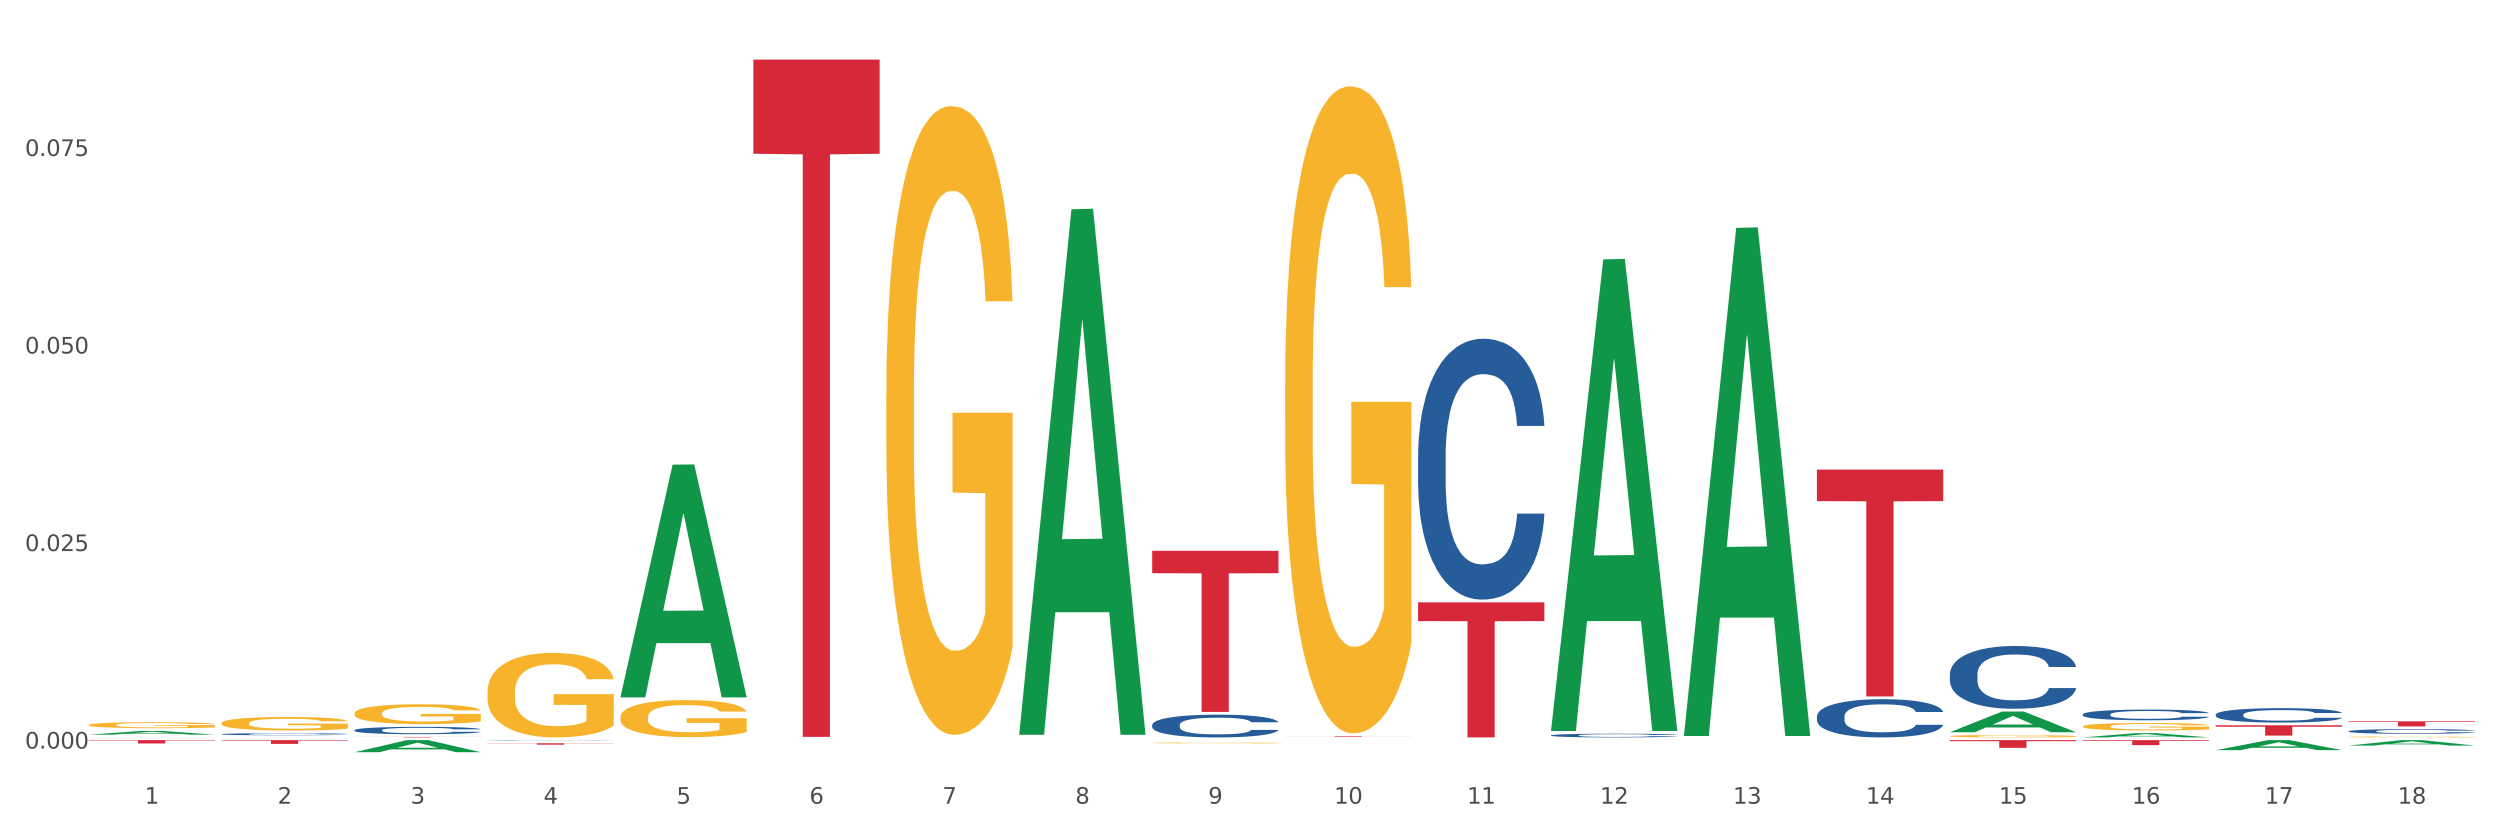 <?xml version="1.0" encoding="utf-8" standalone="no"?>
<!DOCTYPE svg PUBLIC "-//W3C//DTD SVG 1.1//EN"
  "http://www.w3.org/Graphics/SVG/1.1/DTD/svg11.dtd">
<svg xmlns:xlink="http://www.w3.org/1999/xlink" width="1080pt" height="360pt" viewBox="0 0 1080 360" xmlns="http://www.w3.org/2000/svg" version="1.1">
 <rect x="0" y="0" width="1080" height="360" fill="#333333" stroke="none"/>
 <defs>
  <style type="text/css">*{stroke-linejoin: round; stroke-linecap: butt}</style>
 </defs>
 <g id="figure_1">
  <g id="patch_1">
   <path d="M 0 360 
L 1080 360 
L 1080 0 
L 0 0 
z
" style="fill: #ffffff; stroke: #ffffff; stroke-linejoin: miter"/>
  </g>
  <g id="axes_1">
   <g id="matplotlib.axis_1">
    <g id="xtick_1">
     <g id="text_1">
      <!-- 1 -->
      <g style="fill: #4d4d4d" transform="translate(62.51 347.204) scale(0.096 -0.096)">
       <defs>
        <path id="DejaVuSans-31" d="M 794 531 
L 1825 531 
L 1825 4091 
L 703 3866 
L 703 4441 
L 1819 4666 
L 2450 4666 
L 2450 531 
L 3481 531 
L 3481 0 
L 794 0 
L 794 531 
z
" transform="scale(0.016)"/>
       </defs>
       <use xlink:href="#DejaVuSans-31"/>
      </g>
     </g>
    </g>
    <g id="xtick_2">
     <g id="text_2">
      <!-- 2 -->
      <g style="fill: #4d4d4d" transform="translate(119.942 347.204) scale(0.096 -0.096)">
       <defs>
        <path id="DejaVuSans-32" d="M 1228 531 
L 3431 531 
L 3431 0 
L 469 0 
L 469 531 
Q 828 903 1448 1529 
Q 2069 2156 2228 2338 
Q 2531 2678 2651 2914 
Q 2772 3150 2772 3378 
Q 2772 3750 2511 3984 
Q 2250 4219 1831 4219 
Q 1534 4219 1204 4116 
Q 875 4013 500 3803 
L 500 4441 
Q 881 4594 1212 4672 
Q 1544 4750 1819 4750 
Q 2544 4750 2975 4387 
Q 3406 4025 3406 3419 
Q 3406 3131 3298 2873 
Q 3191 2616 2906 2266 
Q 2828 2175 2409 1742 
Q 1991 1309 1228 531 
z
" transform="scale(0.016)"/>
       </defs>
       <use xlink:href="#DejaVuSans-32"/>
      </g>
     </g>
    </g>
    <g id="xtick_3">
     <g id="text_3">
      <!-- 3 -->
      <g style="fill: #4d4d4d" transform="translate(177.375 347.204) scale(0.096 -0.096)">
       <defs>
        <path id="DejaVuSans-33" d="M 2597 2516 
Q 3050 2419 3304 2112 
Q 3559 1806 3559 1356 
Q 3559 666 3084 287 
Q 2609 -91 1734 -91 
Q 1441 -91 1130 -33 
Q 819 25 488 141 
L 488 750 
Q 750 597 1062 519 
Q 1375 441 1716 441 
Q 2309 441 2620 675 
Q 2931 909 2931 1356 
Q 2931 1769 2642 2001 
Q 2353 2234 1838 2234 
L 1294 2234 
L 1294 2753 
L 1863 2753 
Q 2328 2753 2575 2939 
Q 2822 3125 2822 3475 
Q 2822 3834 2567 4026 
Q 2313 4219 1838 4219 
Q 1578 4219 1281 4162 
Q 984 4106 628 3988 
L 628 4550 
Q 988 4650 1302 4700 
Q 1616 4750 1894 4750 
Q 2613 4750 3031 4423 
Q 3450 4097 3450 3541 
Q 3450 3153 3228 2886 
Q 3006 2619 2597 2516 
z
" transform="scale(0.016)"/>
       </defs>
       <use xlink:href="#DejaVuSans-33"/>
      </g>
     </g>
    </g>
    <g id="xtick_4">
     <g id="text_4">
      <!-- 4 -->
      <g style="fill: #4d4d4d" transform="translate(234.808 347.204) scale(0.096 -0.096)">
       <defs>
        <path id="DejaVuSans-34" d="M 2419 4116 
L 825 1625 
L 2419 1625 
L 2419 4116 
z
M 2253 4666 
L 3047 4666 
L 3047 1625 
L 3713 1625 
L 3713 1100 
L 3047 1100 
L 3047 0 
L 2419 0 
L 2419 1100 
L 313 1100 
L 313 1709 
L 2253 4666 
z
" transform="scale(0.016)"/>
       </defs>
       <use xlink:href="#DejaVuSans-34"/>
      </g>
     </g>
    </g>
    <g id="xtick_5">
     <g id="text_5">
      <!-- 5 -->
      <g style="fill: #4d4d4d" transform="translate(292.24 347.204) scale(0.096 -0.096)">
       <defs>
        <path id="DejaVuSans-35" d="M 691 4666 
L 3169 4666 
L 3169 4134 
L 1269 4134 
L 1269 2991 
Q 1406 3038 1543 3061 
Q 1681 3084 1819 3084 
Q 2600 3084 3056 2656 
Q 3513 2228 3513 1497 
Q 3513 744 3044 326 
Q 2575 -91 1722 -91 
Q 1428 -91 1123 -41 
Q 819 9 494 109 
L 494 744 
Q 775 591 1075 516 
Q 1375 441 1709 441 
Q 2250 441 2565 725 
Q 2881 1009 2881 1497 
Q 2881 1984 2565 2268 
Q 2250 2553 1709 2553 
Q 1456 2553 1204 2497 
Q 953 2441 691 2322 
L 691 4666 
z
" transform="scale(0.016)"/>
       </defs>
       <use xlink:href="#DejaVuSans-35"/>
      </g>
     </g>
    </g>
    <g id="xtick_6">
     <g id="text_6">
      <!-- 6 -->
      <g style="fill: #4d4d4d" transform="translate(349.673 347.204) scale(0.096 -0.096)">
       <defs>
        <path id="DejaVuSans-36" d="M 2113 2584 
Q 1688 2584 1439 2293 
Q 1191 2003 1191 1497 
Q 1191 994 1439 701 
Q 1688 409 2113 409 
Q 2538 409 2786 701 
Q 3034 994 3034 1497 
Q 3034 2003 2786 2293 
Q 2538 2584 2113 2584 
z
M 3366 4563 
L 3366 3988 
Q 3128 4100 2886 4159 
Q 2644 4219 2406 4219 
Q 1781 4219 1451 3797 
Q 1122 3375 1075 2522 
Q 1259 2794 1537 2939 
Q 1816 3084 2150 3084 
Q 2853 3084 3261 2657 
Q 3669 2231 3669 1497 
Q 3669 778 3244 343 
Q 2819 -91 2113 -91 
Q 1303 -91 875 529 
Q 447 1150 447 2328 
Q 447 3434 972 4092 
Q 1497 4750 2381 4750 
Q 2619 4750 2861 4703 
Q 3103 4656 3366 4563 
z
" transform="scale(0.016)"/>
       </defs>
       <use xlink:href="#DejaVuSans-36"/>
      </g>
     </g>
    </g>
    <g id="xtick_7">
     <g id="text_7">
      <!-- 7 -->
      <g style="fill: #4d4d4d" transform="translate(407.106 347.204) scale(0.096 -0.096)">
       <defs>
        <path id="DejaVuSans-37" d="M 525 4666 
L 3525 4666 
L 3525 4397 
L 1831 0 
L 1172 0 
L 2766 4134 
L 525 4134 
L 525 4666 
z
" transform="scale(0.016)"/>
       </defs>
       <use xlink:href="#DejaVuSans-37"/>
      </g>
     </g>
    </g>
    <g id="xtick_8">
     <g id="text_8">
      <!-- 8 -->
      <g style="fill: #4d4d4d" transform="translate(464.538 347.204) scale(0.096 -0.096)">
       <defs>
        <path id="DejaVuSans-38" d="M 2034 2216 
Q 1584 2216 1326 1975 
Q 1069 1734 1069 1313 
Q 1069 891 1326 650 
Q 1584 409 2034 409 
Q 2484 409 2743 651 
Q 3003 894 3003 1313 
Q 3003 1734 2745 1975 
Q 2488 2216 2034 2216 
z
M 1403 2484 
Q 997 2584 770 2862 
Q 544 3141 544 3541 
Q 544 4100 942 4425 
Q 1341 4750 2034 4750 
Q 2731 4750 3128 4425 
Q 3525 4100 3525 3541 
Q 3525 3141 3298 2862 
Q 3072 2584 2669 2484 
Q 3125 2378 3379 2068 
Q 3634 1759 3634 1313 
Q 3634 634 3220 271 
Q 2806 -91 2034 -91 
Q 1263 -91 848 271 
Q 434 634 434 1313 
Q 434 1759 690 2068 
Q 947 2378 1403 2484 
z
M 1172 3481 
Q 1172 3119 1398 2916 
Q 1625 2713 2034 2713 
Q 2441 2713 2670 2916 
Q 2900 3119 2900 3481 
Q 2900 3844 2670 4047 
Q 2441 4250 2034 4250 
Q 1625 4250 1398 4047 
Q 1172 3844 1172 3481 
z
" transform="scale(0.016)"/>
       </defs>
       <use xlink:href="#DejaVuSans-38"/>
      </g>
     </g>
    </g>
    <g id="xtick_9">
     <g id="text_9">
      <!-- 9 -->
      <g style="fill: #4d4d4d" transform="translate(521.971 347.204) scale(0.096 -0.096)">
       <defs>
        <path id="DejaVuSans-39" d="M 703 97 
L 703 672 
Q 941 559 1184 500 
Q 1428 441 1663 441 
Q 2288 441 2617 861 
Q 2947 1281 2994 2138 
Q 2813 1869 2534 1725 
Q 2256 1581 1919 1581 
Q 1219 1581 811 2004 
Q 403 2428 403 3163 
Q 403 3881 828 4315 
Q 1253 4750 1959 4750 
Q 2769 4750 3195 4129 
Q 3622 3509 3622 2328 
Q 3622 1225 3098 567 
Q 2575 -91 1691 -91 
Q 1453 -91 1209 -44 
Q 966 3 703 97 
z
M 1959 2075 
Q 2384 2075 2632 2365 
Q 2881 2656 2881 3163 
Q 2881 3666 2632 3958 
Q 2384 4250 1959 4250 
Q 1534 4250 1286 3958 
Q 1038 3666 1038 3163 
Q 1038 2656 1286 2365 
Q 1534 2075 1959 2075 
z
" transform="scale(0.016)"/>
       </defs>
       <use xlink:href="#DejaVuSans-39"/>
      </g>
     </g>
    </g>
    <g id="xtick_10">
     <g id="text_10">
      <!-- 10 -->
      <g style="fill: #4d4d4d" transform="translate(576.35 347.204) scale(0.096 -0.096)">
       <defs>
        <path id="DejaVuSans-30" d="M 2034 4250 
Q 1547 4250 1301 3770 
Q 1056 3291 1056 2328 
Q 1056 1369 1301 889 
Q 1547 409 2034 409 
Q 2525 409 2770 889 
Q 3016 1369 3016 2328 
Q 3016 3291 2770 3770 
Q 2525 4250 2034 4250 
z
M 2034 4750 
Q 2819 4750 3233 4129 
Q 3647 3509 3647 2328 
Q 3647 1150 3233 529 
Q 2819 -91 2034 -91 
Q 1250 -91 836 529 
Q 422 1150 422 2328 
Q 422 3509 836 4129 
Q 1250 4750 2034 4750 
z
" transform="scale(0.016)"/>
       </defs>
       <use xlink:href="#DejaVuSans-31"/>
       <use xlink:href="#DejaVuSans-30" transform="translate(63.623 0)"/>
      </g>
     </g>
    </g>
    <g id="xtick_11">
     <g id="text_11">
      <!-- 11 -->
      <g style="fill: #4d4d4d" transform="translate(633.783 347.204) scale(0.096 -0.096)">
       <use xlink:href="#DejaVuSans-31"/>
       <use xlink:href="#DejaVuSans-31" transform="translate(63.623 0)"/>
      </g>
     </g>
    </g>
    <g id="xtick_12">
     <g id="text_12">
      <!-- 12 -->
      <g style="fill: #4d4d4d" transform="translate(691.215 347.204) scale(0.096 -0.096)">
       <use xlink:href="#DejaVuSans-31"/>
       <use xlink:href="#DejaVuSans-32" transform="translate(63.623 0)"/>
      </g>
     </g>
    </g>
    <g id="xtick_13">
     <g id="text_13">
      <!-- 13 -->
      <g style="fill: #4d4d4d" transform="translate(748.648 347.204) scale(0.096 -0.096)">
       <use xlink:href="#DejaVuSans-31"/>
       <use xlink:href="#DejaVuSans-33" transform="translate(63.623 0)"/>
      </g>
     </g>
    </g>
    <g id="xtick_14">
     <g id="text_14">
      <!-- 14 -->
      <g style="fill: #4d4d4d" transform="translate(806.081 347.204) scale(0.096 -0.096)">
       <use xlink:href="#DejaVuSans-31"/>
       <use xlink:href="#DejaVuSans-34" transform="translate(63.623 0)"/>
      </g>
     </g>
    </g>
    <g id="xtick_15">
     <g id="text_15">
      <!-- 15 -->
      <g style="fill: #4d4d4d" transform="translate(863.513 347.204) scale(0.096 -0.096)">
       <use xlink:href="#DejaVuSans-31"/>
       <use xlink:href="#DejaVuSans-35" transform="translate(63.623 0)"/>
      </g>
     </g>
    </g>
    <g id="xtick_16">
     <g id="text_16">
      <!-- 16 -->
      <g style="fill: #4d4d4d" transform="translate(920.946 347.204) scale(0.096 -0.096)">
       <use xlink:href="#DejaVuSans-31"/>
       <use xlink:href="#DejaVuSans-36" transform="translate(63.623 0)"/>
      </g>
     </g>
    </g>
    <g id="xtick_17">
     <g id="text_17">
      <!-- 17 -->
      <g style="fill: #4d4d4d" transform="translate(978.379 347.204) scale(0.096 -0.096)">
       <use xlink:href="#DejaVuSans-31"/>
       <use xlink:href="#DejaVuSans-37" transform="translate(63.623 0)"/>
      </g>
     </g>
    </g>
    <g id="xtick_18">
     <g id="text_18">
      <!-- 18 -->
      <g style="fill: #4d4d4d" transform="translate(1035.811 347.204) scale(0.096 -0.096)">
       <use xlink:href="#DejaVuSans-31"/>
       <use xlink:href="#DejaVuSans-38" transform="translate(63.623 0)"/>
      </g>
     </g>
    </g>
    <g id="xtick_19"/>
    <g id="xtick_20"/>
    <g id="xtick_21"/>
    <g id="xtick_22"/>
    <g id="xtick_23"/>
    <g id="xtick_24"/>
    <g id="xtick_25"/>
    <g id="xtick_26"/>
    <g id="xtick_27"/>
    <g id="xtick_28"/>
    <g id="xtick_29"/>
    <g id="xtick_30"/>
    <g id="xtick_31"/>
    <g id="xtick_32"/>
    <g id="xtick_33"/>
    <g id="xtick_34"/>
    <g id="xtick_35"/>
   </g>
   <g id="matplotlib.axis_2">
    <g id="ytick_1">
     <g id="text_19">
      <!-- 0.000 -->
      <g style="fill: #4d4d4d" transform="translate(10.8 323.389) scale(0.096 -0.096)">
       <defs>
        <path id="DejaVuSans-2e" d="M 684 794 
L 1344 794 
L 1344 0 
L 684 0 
L 684 794 
z
" transform="scale(0.016)"/>
       </defs>
       <use xlink:href="#DejaVuSans-30"/>
       <use xlink:href="#DejaVuSans-2e" transform="translate(63.623 0)"/>
       <use xlink:href="#DejaVuSans-30" transform="translate(95.41 0)"/>
       <use xlink:href="#DejaVuSans-30" transform="translate(159.033 0)"/>
       <use xlink:href="#DejaVuSans-30" transform="translate(222.656 0)"/>
      </g>
     </g>
    </g>
    <g id="ytick_2">
     <g id="text_20">
      <!-- 0.025 -->
      <g style="fill: #4d4d4d" transform="translate(10.8 238.055) scale(0.096 -0.096)">
       <use xlink:href="#DejaVuSans-30"/>
       <use xlink:href="#DejaVuSans-2e" transform="translate(63.623 0)"/>
       <use xlink:href="#DejaVuSans-30" transform="translate(95.41 0)"/>
       <use xlink:href="#DejaVuSans-32" transform="translate(159.033 0)"/>
       <use xlink:href="#DejaVuSans-35" transform="translate(222.656 0)"/>
      </g>
     </g>
    </g>
    <g id="ytick_3">
     <g id="text_21">
      <!-- 0.050 -->
      <g style="fill: #4d4d4d" transform="translate(10.8 152.721) scale(0.096 -0.096)">
       <use xlink:href="#DejaVuSans-30"/>
       <use xlink:href="#DejaVuSans-2e" transform="translate(63.623 0)"/>
       <use xlink:href="#DejaVuSans-30" transform="translate(95.41 0)"/>
       <use xlink:href="#DejaVuSans-35" transform="translate(159.033 0)"/>
       <use xlink:href="#DejaVuSans-30" transform="translate(222.656 0)"/>
      </g>
     </g>
    </g>
    <g id="ytick_4">
     <g id="text_22">
      <!-- 0.075 -->
      <g style="fill: #4d4d4d" transform="translate(10.8 67.388) scale(0.096 -0.096)">
       <use xlink:href="#DejaVuSans-30"/>
       <use xlink:href="#DejaVuSans-2e" transform="translate(63.623 0)"/>
       <use xlink:href="#DejaVuSans-30" transform="translate(95.41 0)"/>
       <use xlink:href="#DejaVuSans-37" transform="translate(159.033 0)"/>
       <use xlink:href="#DejaVuSans-35" transform="translate(222.656 0)"/>
      </g>
     </g>
    </g>
    <g id="ytick_5"/>
    <g id="ytick_6"/>
    <g id="ytick_7"/>
    <g id="ytick_8"/>
   </g>
   <g id="PolyCollection_1">
    <path d="M 38.283 317.382 
L 38.339 317.38 
L 60.839 315.761 
L 70.176 315.759 
L 92.844 317.385 
L 82.044 317.385 
L 77.151 317.006 
L 53.92 317.006 
L 53.751 317.012 
L 49.026 317.385 
L 38.283 317.385 
L 38.283 317.382 
L 56.845 316.781 
L 74.226 316.779 
L 65.62 316.106 
L 65.507 316.103 
L 65.395 316.107 
L 56.789 316.779 
L 56.845 316.781 
L 38.283 317.382 
z
" clip-path="url(#p5e10a7b4d1)" style="fill: #109648"/>
    <path d="M 153.148 324.94 
L 153.205 324.935 
L 175.704 319.747 
L 185.041 319.742 
L 207.709 324.95 
L 196.91 324.95 
L 192.016 323.737 
L 168.785 323.737 
L 168.617 323.756 
L 163.892 324.95 
L 153.148 324.95 
L 153.148 324.94 
L 171.71 323.013 
L 189.091 323.008 
L 180.485 320.852 
L 180.373 320.842 
L 180.26 320.857 
L 171.654 323.008 
L 171.71 323.013 
L 153.148 324.94 
z
" clip-path="url(#p5e10a7b4d1)" style="fill: #109648"/>
    <path d="M 268.014 301.083 
L 268.07 300.988 
L 290.569 200.725 
L 299.907 200.631 
L 322.575 301.272 
L 311.775 301.272 
L 306.882 277.836 
L 283.651 277.836 
L 283.482 278.214 
L 278.757 301.272 
L 268.014 301.272 
L 268.014 301.083 
L 286.576 263.85 
L 303.957 263.756 
L 295.351 222.082 
L 295.238 221.893 
L 295.126 222.176 
L 286.52 263.756 
L 286.576 263.85 
L 268.014 301.083 
z
" clip-path="url(#p5e10a7b4d1)" style="fill: #109648"/>
    <path d="M 440.312 316.997 
L 440.368 316.784 
L 462.868 90.399 
L 472.205 90.186 
L 494.873 317.424 
L 484.073 317.424 
L 479.18 264.508 
L 455.949 264.508 
L 455.78 265.362 
L 451.055 317.424 
L 440.312 317.424 
L 440.312 316.997 
L 458.874 232.93 
L 476.255 232.716 
L 467.649 138.62 
L 467.536 138.194 
L 467.424 138.834 
L 458.818 232.716 
L 458.874 232.93 
L 440.312 316.997 
z
" clip-path="url(#p5e10a7b4d1)" style="fill: #109648"/>
    <path d="M 210.581 298.937 
L 210.646 298.904 
L 210.646 297.704 
L 210.774 296.671 
L 211.419 294.171 
L 212.385 292.105 
L 213.093 291.005 
L 213.802 290.106 
L 214.639 289.206 
L 215.67 288.273 
L 217.538 286.906 
L 218.698 286.207 
L 220.115 285.473 
L 222.691 284.407 
L 224.56 283.807 
L 226.492 283.307 
L 229.648 282.707 
L 231.71 282.441 
L 233.9 282.241 
L 236.541 282.107 
L 238.538 282.074 
L 242.918 282.174 
L 246.655 282.474 
L 248.458 282.707 
L 250.777 283.107 
L 252.001 283.374 
L 253.998 283.907 
L 256.059 284.607 
L 257.477 285.207 
L 259.602 286.34 
L 261.213 287.473 
L 262.694 288.873 
L 263.467 289.839 
L 264.047 290.739 
L 264.562 291.772 
L 265.078 293.405 
L 253.483 293.405 
L 253.032 292.238 
L 252.323 291.139 
L 251.293 290.072 
L 250.391 289.406 
L 248.845 288.573 
L 247.428 288.039 
L 245.946 287.64 
L 244.142 287.306 
L 242.725 287.14 
L 240.728 287.006 
L 236.799 287.04 
L 234.158 287.306 
L 232.354 287.64 
L 231.194 287.939 
L 230.164 288.273 
L 229.004 288.739 
L 227.652 289.439 
L 226.685 290.072 
L 225.719 290.872 
L 224.946 291.672 
L 224.237 292.605 
L 223.658 293.605 
L 223.207 294.638 
L 222.82 295.904 
L 222.498 298.004 
L 222.498 302.569 
L 222.627 303.603 
L 222.949 304.969 
L 223.336 306.002 
L 223.98 307.235 
L 224.56 308.068 
L 225.655 309.268 
L 226.879 310.268 
L 227.845 310.901 
L 228.811 311.434 
L 230.486 312.167 
L 232.354 312.767 
L 233.964 313.134 
L 236.155 313.467 
L 237.636 313.6 
L 238.925 313.667 
L 242.081 313.667 
L 244.336 313.567 
L 246.848 313.334 
L 248.78 313.034 
L 250.391 312.667 
L 252.194 312.067 
L 253.354 311.501 
L 253.354 304.536 
L 239.182 304.502 
L 239.182 299.87 
L 265.142 299.87 
L 265.142 313.467 
L 264.047 314.167 
L 262.823 314.8 
L 261.535 315.367 
L 259.602 316.066 
L 257.283 316.733 
L 255.222 317.199 
L 253.032 317.599 
L 250.455 317.966 
L 247.105 318.299 
L 245.044 318.432 
L 242.467 318.532 
L 239.44 318.566 
L 236.799 318.499 
L 234.222 318.333 
L 231.517 318.033 
L 228.875 317.599 
L 226.879 317.166 
L 224.882 316.633 
L 222.756 315.933 
L 221.081 315.267 
L 219.793 314.667 
L 218.376 313.9 
L 216.83 312.9 
L 215.67 312.001 
L 214.639 311.068 
L 213.544 309.868 
L 212.771 308.835 
L 211.998 307.535 
L 211.547 306.569 
L 211.032 305.069 
L 210.646 302.969 
L 210.581 298.937 
z
" clip-path="url(#p5e10a7b4d1)" style="fill: #f7b32b"/>
    <path d="M 268.014 309.84 
L 268.078 309.825 
L 268.078 309.299 
L 268.207 308.846 
L 268.851 307.751 
L 269.817 306.845 
L 270.526 306.363 
L 271.235 305.968 
L 272.072 305.574 
L 273.103 305.165 
L 274.971 304.566 
L 276.13 304.259 
L 277.548 303.938 
L 280.124 303.47 
L 281.992 303.207 
L 283.925 302.988 
L 287.081 302.725 
L 289.143 302.608 
L 291.333 302.521 
L 293.974 302.462 
L 295.971 302.448 
L 300.351 302.492 
L 304.087 302.623 
L 305.891 302.725 
L 308.21 302.901 
L 309.434 303.017 
L 311.431 303.251 
L 313.492 303.558 
L 314.909 303.821 
L 317.035 304.318 
L 318.645 304.814 
L 320.127 305.428 
L 320.9 305.852 
L 321.48 306.246 
L 321.995 306.699 
L 322.51 307.415 
L 310.915 307.415 
L 310.465 306.903 
L 309.756 306.421 
L 308.725 305.954 
L 307.823 305.662 
L 306.277 305.296 
L 304.86 305.063 
L 303.379 304.887 
L 301.575 304.741 
L 300.158 304.668 
L 298.161 304.61 
L 294.231 304.624 
L 291.59 304.741 
L 289.787 304.887 
L 288.627 305.019 
L 287.597 305.165 
L 286.437 305.369 
L 285.084 305.676 
L 284.118 305.954 
L 283.152 306.304 
L 282.379 306.655 
L 281.67 307.064 
L 281.09 307.502 
L 280.64 307.955 
L 280.253 308.51 
L 279.931 309.431 
L 279.931 311.432 
L 280.06 311.885 
L 280.382 312.484 
L 280.768 312.937 
L 281.413 313.478 
L 281.992 313.843 
L 283.087 314.369 
L 284.311 314.807 
L 285.278 315.084 
L 286.244 315.318 
L 287.919 315.64 
L 289.787 315.903 
L 291.397 316.063 
L 293.587 316.209 
L 295.069 316.268 
L 296.357 316.297 
L 299.514 316.297 
L 301.768 316.253 
L 304.28 316.151 
L 306.213 316.019 
L 307.823 315.859 
L 309.627 315.596 
L 310.787 315.347 
L 310.787 312.294 
L 296.615 312.28 
L 296.615 310.249 
L 322.575 310.249 
L 322.575 316.209 
L 321.48 316.516 
L 320.256 316.794 
L 318.968 317.042 
L 317.035 317.349 
L 314.716 317.641 
L 312.655 317.846 
L 310.465 318.021 
L 307.888 318.182 
L 304.538 318.328 
L 302.477 318.386 
L 299.9 318.43 
L 296.873 318.445 
L 294.231 318.415 
L 291.655 318.342 
L 288.949 318.211 
L 286.308 318.021 
L 284.311 317.831 
L 282.314 317.597 
L 280.189 317.29 
L 278.514 316.998 
L 277.225 316.735 
L 275.808 316.399 
L 274.262 315.961 
L 273.103 315.567 
L 272.072 315.158 
L 270.977 314.632 
L 270.204 314.179 
L 269.431 313.609 
L 268.98 313.185 
L 268.465 312.528 
L 268.078 311.608 
L 268.014 309.84 
z
" clip-path="url(#p5e10a7b4d1)" style="fill: #f7b32b"/>
    <path d="M 382.879 171.347 
L 382.944 171.099 
L 382.944 162.166 
L 383.072 154.475 
L 383.717 135.866 
L 384.683 120.483 
L 385.391 112.295 
L 386.1 105.596 
L 386.937 98.897 
L 387.968 91.95 
L 389.836 81.777 
L 390.996 76.567 
L 392.413 71.108 
L 394.99 63.169 
L 396.858 58.703 
L 398.79 54.981 
L 401.947 50.515 
L 404.008 48.53 
L 406.198 47.041 
L 408.839 46.049 
L 410.836 45.801 
L 415.216 46.545 
L 418.953 48.778 
L 420.756 50.515 
L 423.075 53.492 
L 424.299 55.477 
L 426.296 59.447 
L 428.358 64.657 
L 429.775 69.123 
L 431.9 77.559 
L 433.511 85.995 
L 434.992 96.416 
L 435.765 103.611 
L 436.345 110.31 
L 436.861 118.002 
L 437.376 130.16 
L 425.781 130.16 
L 425.33 121.476 
L 424.621 113.288 
L 423.591 105.348 
L 422.689 100.386 
L 421.143 94.183 
L 419.726 90.213 
L 418.244 87.236 
L 416.44 84.755 
L 415.023 83.514 
L 413.026 82.522 
L 409.097 82.77 
L 406.456 84.755 
L 404.652 87.236 
L 403.493 89.469 
L 402.462 91.95 
L 401.302 95.424 
L 399.95 100.634 
L 398.983 105.348 
L 398.017 111.303 
L 397.244 117.258 
L 396.536 124.205 
L 395.956 131.648 
L 395.505 139.34 
L 395.118 148.768 
L 394.796 164.399 
L 394.796 198.391 
L 394.925 206.083 
L 395.247 216.255 
L 395.634 223.947 
L 396.278 233.127 
L 396.858 239.33 
L 397.953 248.262 
L 399.177 255.706 
L 400.143 260.42 
L 401.109 264.39 
L 402.784 269.848 
L 404.652 274.314 
L 406.263 277.043 
L 408.453 279.525 
L 409.934 280.517 
L 411.223 281.013 
L 414.379 281.013 
L 416.634 280.269 
L 419.146 278.532 
L 421.078 276.299 
L 422.689 273.57 
L 424.492 269.104 
L 425.652 264.886 
L 425.652 213.03 
L 411.48 212.782 
L 411.48 178.294 
L 437.44 178.294 
L 437.44 279.525 
L 436.345 284.735 
L 435.121 289.449 
L 433.833 293.667 
L 431.9 298.877 
L 429.581 303.84 
L 427.52 307.313 
L 425.33 310.291 
L 422.753 313.02 
L 419.404 315.501 
L 417.342 316.494 
L 414.766 317.238 
L 411.738 317.486 
L 409.097 316.99 
L 406.52 315.749 
L 403.815 313.516 
L 401.174 310.291 
L 399.177 307.065 
L 397.18 303.095 
L 395.054 297.885 
L 393.379 292.923 
L 392.091 288.457 
L 390.674 282.75 
L 389.128 275.307 
L 387.968 268.607 
L 386.937 261.66 
L 385.842 252.728 
L 385.069 245.037 
L 384.296 235.36 
L 383.845 228.165 
L 383.33 217 
L 382.944 201.368 
L 382.879 171.347 
z
" clip-path="url(#p5e10a7b4d1)" style="fill: #f7b32b"/>
    <path d="M 497.745 320.942 
L 497.809 320.942 
L 497.809 320.929 
L 497.938 320.919 
L 498.582 320.894 
L 499.548 320.873 
L 500.257 320.862 
L 500.965 320.852 
L 501.803 320.843 
L 502.834 320.834 
L 504.702 320.82 
L 505.861 320.813 
L 507.278 320.805 
L 509.855 320.795 
L 511.723 320.788 
L 513.656 320.783 
L 516.812 320.777 
L 518.873 320.775 
L 521.064 320.773 
L 523.705 320.771 
L 525.702 320.771 
L 530.082 320.772 
L 533.818 320.775 
L 535.622 320.777 
L 537.941 320.781 
L 539.165 320.784 
L 541.162 320.789 
L 543.223 320.797 
L 544.64 320.803 
L 546.766 320.814 
L 548.376 320.826 
L 549.858 320.84 
L 550.631 320.85 
L 551.211 320.859 
L 551.726 320.869 
L 552.241 320.886 
L 540.646 320.886 
L 540.195 320.874 
L 539.487 320.863 
L 538.456 320.852 
L 537.554 320.845 
L 536.008 320.837 
L 534.591 320.831 
L 533.109 320.827 
L 531.306 320.824 
L 529.889 320.822 
L 527.892 320.821 
L 523.962 320.821 
L 521.321 320.824 
L 519.518 320.827 
L 518.358 320.83 
L 517.327 320.834 
L 516.168 320.839 
L 514.815 320.846 
L 513.849 320.852 
L 512.883 320.86 
L 512.11 320.868 
L 511.401 320.878 
L 510.821 320.888 
L 510.37 320.898 
L 509.984 320.911 
L 509.662 320.933 
L 509.662 320.979 
L 509.791 320.989 
L 510.113 321.003 
L 510.499 321.014 
L 511.143 321.026 
L 511.723 321.035 
L 512.818 321.047 
L 514.042 321.057 
L 515.008 321.063 
L 515.975 321.069 
L 517.649 321.076 
L 519.518 321.082 
L 521.128 321.086 
L 523.318 321.089 
L 524.8 321.091 
L 526.088 321.091 
L 529.244 321.091 
L 531.499 321.09 
L 534.011 321.088 
L 535.944 321.085 
L 537.554 321.081 
L 539.358 321.075 
L 540.517 321.069 
L 540.517 320.999 
L 526.346 320.998 
L 526.346 320.951 
L 552.306 320.951 
L 552.306 321.089 
L 551.211 321.097 
L 549.987 321.103 
L 548.698 321.109 
L 546.766 321.116 
L 544.447 321.123 
L 542.385 321.127 
L 540.195 321.131 
L 537.619 321.135 
L 534.269 321.138 
L 532.208 321.14 
L 529.631 321.141 
L 526.603 321.141 
L 523.962 321.14 
L 521.386 321.139 
L 518.68 321.136 
L 516.039 321.131 
L 514.042 321.127 
L 512.045 321.122 
L 509.919 321.114 
L 508.245 321.108 
L 506.956 321.102 
L 505.539 321.094 
L 503.993 321.084 
L 502.834 321.075 
L 501.803 321.065 
L 500.708 321.053 
L 499.935 321.042 
L 499.162 321.029 
L 498.711 321.019 
L 498.196 321.004 
L 497.809 320.983 
L 497.745 320.942 
z
" clip-path="url(#p5e10a7b4d1)" style="fill: #f7b32b"/>
    <path d="M 38.283 313.194 
L 38.347 313.191 
L 38.347 313.106 
L 38.476 313.033 
L 39.12 312.856 
L 40.087 312.71 
L 40.795 312.632 
L 41.504 312.568 
L 42.341 312.504 
L 43.372 312.438 
L 45.24 312.342 
L 46.4 312.292 
L 47.817 312.24 
L 50.393 312.165 
L 52.261 312.122 
L 54.194 312.087 
L 57.35 312.044 
L 59.412 312.025 
L 61.602 312.011 
L 64.243 312.002 
L 66.24 311.999 
L 70.62 312.007 
L 74.356 312.028 
L 76.16 312.044 
L 78.479 312.073 
L 79.703 312.092 
L 81.7 312.129 
L 83.761 312.179 
L 85.178 312.221 
L 87.304 312.302 
L 88.915 312.382 
L 90.396 312.481 
L 91.169 312.549 
L 91.749 312.613 
L 92.264 312.686 
L 92.78 312.802 
L 81.185 312.802 
L 80.734 312.719 
L 80.025 312.641 
L 78.994 312.566 
L 78.093 312.519 
L 76.547 312.46 
L 75.129 312.422 
L 73.648 312.394 
L 71.844 312.37 
L 70.427 312.358 
L 68.43 312.349 
L 64.501 312.351 
L 61.86 312.37 
L 60.056 312.394 
L 58.896 312.415 
L 57.866 312.438 
L 56.706 312.471 
L 55.353 312.521 
L 54.387 312.566 
L 53.421 312.622 
L 52.648 312.679 
L 51.939 312.745 
L 51.36 312.816 
L 50.909 312.889 
L 50.522 312.979 
L 50.2 313.127 
L 50.2 313.451 
L 50.329 313.524 
L 50.651 313.621 
L 51.038 313.694 
L 51.682 313.781 
L 52.261 313.84 
L 53.357 313.925 
L 54.58 313.996 
L 55.547 314.041 
L 56.513 314.079 
L 58.188 314.13 
L 60.056 314.173 
L 61.666 314.199 
L 63.856 314.222 
L 65.338 314.232 
L 66.626 314.237 
L 69.783 314.237 
L 72.037 314.23 
L 74.55 314.213 
L 76.482 314.192 
L 78.093 314.166 
L 79.896 314.123 
L 81.056 314.083 
L 81.056 313.59 
L 66.884 313.588 
L 66.884 313.26 
L 92.844 313.26 
L 92.844 314.222 
L 91.749 314.272 
L 90.525 314.317 
L 89.237 314.357 
L 87.304 314.407 
L 84.985 314.454 
L 82.924 314.487 
L 80.734 314.515 
L 78.157 314.541 
L 74.807 314.565 
L 72.746 314.574 
L 70.169 314.581 
L 67.142 314.584 
L 64.501 314.579 
L 61.924 314.567 
L 59.218 314.546 
L 56.577 314.515 
L 54.58 314.484 
L 52.584 314.447 
L 50.458 314.397 
L 48.783 314.35 
L 47.495 314.307 
L 46.077 314.253 
L 44.531 314.182 
L 43.372 314.119 
L 42.341 314.053 
L 41.246 313.968 
L 40.473 313.894 
L 39.7 313.802 
L 39.249 313.734 
L 38.734 313.628 
L 38.347 313.479 
L 38.283 313.194 
z
" clip-path="url(#p5e10a7b4d1)" style="fill: #f7b32b"/>
    <path d="M 153.148 308.204 
L 153.213 308.196 
L 153.213 307.914 
L 153.342 307.671 
L 153.986 307.084 
L 154.952 306.598 
L 155.661 306.34 
L 156.369 306.128 
L 157.207 305.917 
L 158.237 305.698 
L 160.105 305.377 
L 161.265 305.212 
L 162.682 305.04 
L 165.259 304.789 
L 167.127 304.648 
L 169.059 304.531 
L 172.216 304.39 
L 174.277 304.327 
L 176.467 304.28 
L 179.108 304.249 
L 181.105 304.241 
L 185.486 304.265 
L 189.222 304.335 
L 191.026 304.39 
L 193.345 304.484 
L 194.568 304.547 
L 196.565 304.672 
L 198.627 304.836 
L 200.044 304.977 
L 202.17 305.244 
L 203.78 305.51 
L 205.262 305.839 
L 206.035 306.066 
L 206.614 306.277 
L 207.13 306.52 
L 207.645 306.904 
L 196.05 306.904 
L 195.599 306.63 
L 194.891 306.371 
L 193.86 306.121 
L 192.958 305.964 
L 191.412 305.768 
L 189.995 305.643 
L 188.513 305.549 
L 186.71 305.471 
L 185.292 305.432 
L 183.295 305.4 
L 179.366 305.408 
L 176.725 305.471 
L 174.921 305.549 
L 173.762 305.619 
L 172.731 305.698 
L 171.572 305.807 
L 170.219 305.972 
L 169.253 306.121 
L 168.286 306.309 
L 167.513 306.497 
L 166.805 306.716 
L 166.225 306.951 
L 165.774 307.193 
L 165.388 307.491 
L 165.066 307.984 
L 165.066 309.057 
L 165.194 309.3 
L 165.516 309.621 
L 165.903 309.864 
L 166.547 310.153 
L 167.127 310.349 
L 168.222 310.631 
L 169.446 310.866 
L 170.412 311.015 
L 171.378 311.14 
L 173.053 311.312 
L 174.921 311.453 
L 176.532 311.54 
L 178.722 311.618 
L 180.203 311.649 
L 181.492 311.665 
L 184.648 311.665 
L 186.903 311.641 
L 189.415 311.586 
L 191.348 311.516 
L 192.958 311.43 
L 194.762 311.289 
L 195.921 311.156 
L 195.921 309.519 
L 181.749 309.511 
L 181.749 308.423 
L 207.709 308.423 
L 207.709 311.618 
L 206.614 311.782 
L 205.39 311.931 
L 204.102 312.064 
L 202.17 312.229 
L 199.851 312.385 
L 197.789 312.495 
L 195.599 312.589 
L 193.022 312.675 
L 189.673 312.753 
L 187.611 312.785 
L 185.035 312.808 
L 182.007 312.816 
L 179.366 312.8 
L 176.789 312.761 
L 174.084 312.691 
L 171.443 312.589 
L 169.446 312.487 
L 167.449 312.362 
L 165.323 312.197 
L 163.648 312.041 
L 162.36 311.9 
L 160.943 311.72 
L 159.397 311.485 
L 158.237 311.273 
L 157.207 311.054 
L 156.112 310.772 
L 155.339 310.529 
L 154.566 310.224 
L 154.115 309.997 
L 153.599 309.644 
L 153.213 309.151 
L 153.148 308.204 
z
" clip-path="url(#p5e10a7b4d1)" style="fill: #f7b32b"/>
    <path d="M 95.716 312.435 
L 95.78 312.43 
L 95.78 312.237 
L 95.909 312.072 
L 96.553 311.672 
L 97.519 311.341 
L 98.228 311.165 
L 98.937 311.021 
L 99.774 310.876 
L 100.805 310.727 
L 102.673 310.508 
L 103.832 310.396 
L 105.249 310.279 
L 107.826 310.108 
L 109.694 310.012 
L 111.627 309.932 
L 114.783 309.836 
L 116.844 309.793 
L 119.035 309.761 
L 121.676 309.74 
L 123.673 309.734 
L 128.053 309.75 
L 131.789 309.798 
L 133.593 309.836 
L 135.912 309.9 
L 137.136 309.942 
L 139.133 310.028 
L 141.194 310.14 
L 142.611 310.236 
L 144.737 310.417 
L 146.347 310.599 
L 147.829 310.823 
L 148.602 310.978 
L 149.182 311.122 
L 149.697 311.287 
L 150.212 311.549 
L 138.617 311.549 
L 138.166 311.362 
L 137.458 311.186 
L 136.427 311.015 
L 135.525 310.908 
L 133.979 310.775 
L 132.562 310.69 
L 131.081 310.626 
L 129.277 310.572 
L 127.86 310.546 
L 125.863 310.524 
L 121.933 310.53 
L 119.292 310.572 
L 117.489 310.626 
L 116.329 310.674 
L 115.298 310.727 
L 114.139 310.802 
L 112.786 310.914 
L 111.82 311.015 
L 110.854 311.143 
L 110.081 311.271 
L 109.372 311.421 
L 108.792 311.581 
L 108.341 311.746 
L 107.955 311.949 
L 107.633 312.286 
L 107.633 313.017 
L 107.762 313.182 
L 108.084 313.401 
L 108.47 313.567 
L 109.114 313.764 
L 109.694 313.897 
L 110.789 314.09 
L 112.013 314.25 
L 112.979 314.351 
L 113.946 314.437 
L 115.621 314.554 
L 117.489 314.65 
L 119.099 314.709 
L 121.289 314.762 
L 122.771 314.783 
L 124.059 314.794 
L 127.216 314.794 
L 129.47 314.778 
L 131.982 314.741 
L 133.915 314.693 
L 135.525 314.634 
L 137.329 314.538 
L 138.488 314.447 
L 138.488 313.332 
L 124.317 313.326 
L 124.317 312.584 
L 150.277 312.584 
L 150.277 314.762 
L 149.182 314.874 
L 147.958 314.976 
L 146.669 315.066 
L 144.737 315.178 
L 142.418 315.285 
L 140.357 315.36 
L 138.166 315.424 
L 135.59 315.483 
L 132.24 315.536 
L 130.179 315.557 
L 127.602 315.573 
L 124.574 315.579 
L 121.933 315.568 
L 119.357 315.541 
L 116.651 315.493 
L 114.01 315.424 
L 112.013 315.355 
L 110.016 315.269 
L 107.89 315.157 
L 106.216 315.05 
L 104.927 314.954 
L 103.51 314.831 
L 101.964 314.671 
L 100.805 314.527 
L 99.774 314.378 
L 98.679 314.186 
L 97.906 314.02 
L 97.133 313.812 
L 96.682 313.657 
L 96.167 313.417 
L 95.78 313.081 
L 95.716 312.435 
z
" clip-path="url(#p5e10a7b4d1)" style="fill: #f7b32b"/>
    <path d="M 1014.639 318.361 
L 1014.703 318.361 
L 1014.703 318.349 
L 1014.832 318.338 
L 1015.476 318.312 
L 1016.443 318.29 
L 1017.151 318.279 
L 1017.86 318.27 
L 1018.697 318.26 
L 1019.728 318.25 
L 1021.596 318.236 
L 1022.755 318.229 
L 1024.173 318.221 
L 1026.749 318.21 
L 1028.617 318.204 
L 1030.55 318.199 
L 1033.706 318.193 
L 1035.768 318.19 
L 1037.958 318.188 
L 1040.599 318.186 
L 1042.596 318.186 
L 1046.976 318.187 
L 1050.712 318.19 
L 1052.516 318.193 
L 1054.835 318.197 
L 1056.059 318.2 
L 1058.056 318.205 
L 1060.117 318.212 
L 1061.534 318.219 
L 1063.66 318.23 
L 1065.271 318.242 
L 1066.752 318.257 
L 1067.525 318.267 
L 1068.105 318.276 
L 1068.62 318.287 
L 1069.136 318.304 
L 1057.541 318.304 
L 1057.09 318.292 
L 1056.381 318.28 
L 1055.35 318.269 
L 1054.449 318.262 
L 1052.903 318.254 
L 1051.485 318.248 
L 1050.004 318.244 
L 1048.2 318.24 
L 1046.783 318.239 
L 1044.786 318.237 
L 1040.857 318.238 
L 1038.215 318.24 
L 1036.412 318.244 
L 1035.252 318.247 
L 1034.222 318.25 
L 1033.062 318.255 
L 1031.709 318.263 
L 1030.743 318.269 
L 1029.777 318.278 
L 1029.004 318.286 
L 1028.295 318.296 
L 1027.716 318.306 
L 1027.265 318.317 
L 1026.878 318.33 
L 1026.556 318.352 
L 1026.556 318.399 
L 1026.685 318.41 
L 1027.007 318.424 
L 1027.393 318.435 
L 1028.038 318.448 
L 1028.617 318.457 
L 1029.712 318.469 
L 1030.936 318.479 
L 1031.903 318.486 
L 1032.869 318.492 
L 1034.544 318.499 
L 1036.412 318.505 
L 1038.022 318.509 
L 1040.212 318.513 
L 1041.694 318.514 
L 1042.982 318.515 
L 1046.139 318.515 
L 1048.393 318.514 
L 1050.906 318.511 
L 1052.838 318.508 
L 1054.449 318.504 
L 1056.252 318.498 
L 1057.412 318.492 
L 1057.412 318.42 
L 1043.24 318.419 
L 1043.24 318.371 
L 1069.2 318.371 
L 1069.2 318.513 
L 1068.105 318.52 
L 1066.881 318.527 
L 1065.593 318.532 
L 1063.66 318.54 
L 1061.341 318.547 
L 1059.28 318.552 
L 1057.09 318.556 
L 1054.513 318.56 
L 1051.163 318.563 
L 1049.102 318.564 
L 1046.525 318.565 
L 1043.498 318.566 
L 1040.857 318.565 
L 1038.28 318.563 
L 1035.574 318.56 
L 1032.933 318.556 
L 1030.936 318.551 
L 1028.939 318.546 
L 1026.814 318.538 
L 1025.139 318.531 
L 1023.851 318.525 
L 1022.433 318.517 
L 1020.887 318.507 
L 1019.728 318.497 
L 1018.697 318.488 
L 1017.602 318.475 
L 1016.829 318.465 
L 1016.056 318.451 
L 1015.605 318.441 
L 1015.09 318.425 
L 1014.703 318.403 
L 1014.639 318.361 
z
" clip-path="url(#p5e10a7b4d1)" style="fill: #f7b32b"/>
    <path d="M 899.774 313.82 
L 899.838 313.818 
L 899.838 313.712 
L 899.967 313.621 
L 900.611 313.401 
L 901.577 313.219 
L 902.286 313.123 
L 902.994 313.044 
L 903.832 312.964 
L 904.862 312.882 
L 906.731 312.762 
L 907.89 312.7 
L 909.307 312.636 
L 911.884 312.542 
L 913.752 312.489 
L 915.684 312.445 
L 918.841 312.393 
L 920.902 312.369 
L 923.092 312.352 
L 925.734 312.34 
L 927.73 312.337 
L 932.111 312.346 
L 935.847 312.372 
L 937.651 312.393 
L 939.97 312.428 
L 941.194 312.451 
L 943.19 312.498 
L 945.252 312.56 
L 946.669 312.613 
L 948.795 312.712 
L 950.405 312.812 
L 951.887 312.935 
L 952.66 313.02 
L 953.24 313.099 
L 953.755 313.19 
L 954.27 313.334 
L 942.675 313.334 
L 942.224 313.231 
L 941.516 313.134 
L 940.485 313.041 
L 939.583 312.982 
L 938.037 312.909 
L 936.62 312.862 
L 935.138 312.827 
L 933.335 312.797 
L 931.918 312.783 
L 929.921 312.771 
L 925.991 312.774 
L 923.35 312.797 
L 921.546 312.827 
L 920.387 312.853 
L 919.356 312.882 
L 918.197 312.923 
L 916.844 312.985 
L 915.878 313.041 
L 914.911 313.111 
L 914.138 313.181 
L 913.43 313.263 
L 912.85 313.351 
L 912.399 313.442 
L 912.013 313.554 
L 911.691 313.738 
L 911.691 314.14 
L 911.819 314.231 
L 912.142 314.351 
L 912.528 314.442 
L 913.172 314.551 
L 913.752 314.624 
L 914.847 314.729 
L 916.071 314.817 
L 917.037 314.873 
L 918.003 314.92 
L 919.678 314.984 
L 921.546 315.037 
L 923.157 315.069 
L 925.347 315.099 
L 926.829 315.111 
L 928.117 315.116 
L 931.273 315.116 
L 933.528 315.108 
L 936.04 315.087 
L 937.973 315.061 
L 939.583 315.028 
L 941.387 314.976 
L 942.546 314.926 
L 942.546 314.313 
L 928.375 314.31 
L 928.375 313.903 
L 954.335 313.903 
L 954.335 315.099 
L 953.24 315.16 
L 952.016 315.216 
L 950.727 315.266 
L 948.795 315.327 
L 946.476 315.386 
L 944.414 315.427 
L 942.224 315.462 
L 939.648 315.495 
L 936.298 315.524 
L 934.237 315.536 
L 931.66 315.544 
L 928.632 315.547 
L 925.991 315.542 
L 923.415 315.527 
L 920.709 315.5 
L 918.068 315.462 
L 916.071 315.424 
L 914.074 315.377 
L 911.948 315.316 
L 910.273 315.257 
L 908.985 315.204 
L 907.568 315.137 
L 906.022 315.049 
L 904.862 314.97 
L 903.832 314.888 
L 902.737 314.782 
L 901.964 314.691 
L 901.191 314.577 
L 900.74 314.492 
L 900.224 314.36 
L 899.838 314.175 
L 899.774 313.82 
z
" clip-path="url(#p5e10a7b4d1)" style="fill: #f7b32b"/>
    <path d="M 842.341 318.003 
L 842.405 318.003 
L 842.405 317.968 
L 842.534 317.939 
L 843.178 317.867 
L 844.144 317.808 
L 844.853 317.776 
L 845.562 317.75 
L 846.399 317.725 
L 847.43 317.698 
L 849.298 317.659 
L 850.457 317.639 
L 851.875 317.618 
L 854.451 317.587 
L 856.319 317.57 
L 858.252 317.556 
L 861.408 317.539 
L 863.47 317.531 
L 865.66 317.525 
L 868.301 317.521 
L 870.298 317.52 
L 874.678 317.523 
L 878.414 317.532 
L 880.218 317.539 
L 882.537 317.55 
L 883.761 317.558 
L 885.758 317.573 
L 887.819 317.593 
L 889.236 317.61 
L 891.362 317.643 
L 892.972 317.675 
L 894.454 317.715 
L 895.227 317.743 
L 895.807 317.769 
L 896.322 317.798 
L 896.837 317.845 
L 885.242 317.845 
L 884.792 317.812 
L 884.083 317.78 
L 883.052 317.75 
L 882.15 317.73 
L 880.604 317.707 
L 879.187 317.691 
L 877.706 317.68 
L 875.902 317.67 
L 874.485 317.665 
L 872.488 317.662 
L 868.558 317.663 
L 865.917 317.67 
L 864.114 317.68 
L 862.954 317.688 
L 861.924 317.698 
L 860.764 317.711 
L 859.411 317.731 
L 858.445 317.75 
L 857.479 317.772 
L 856.706 317.795 
L 855.997 317.822 
L 855.417 317.851 
L 854.967 317.88 
L 854.58 317.917 
L 854.258 317.977 
L 854.258 318.108 
L 854.387 318.137 
L 854.709 318.176 
L 855.095 318.206 
L 855.74 318.241 
L 856.319 318.265 
L 857.414 318.299 
L 858.638 318.328 
L 859.605 318.346 
L 860.571 318.361 
L 862.246 318.382 
L 864.114 318.4 
L 865.724 318.41 
L 867.914 318.42 
L 869.396 318.424 
L 870.684 318.425 
L 873.841 318.425 
L 876.095 318.423 
L 878.608 318.416 
L 880.54 318.407 
L 882.15 318.397 
L 883.954 318.38 
L 885.114 318.363 
L 885.114 318.164 
L 870.942 318.163 
L 870.942 318.03 
L 896.902 318.03 
L 896.902 318.42 
L 895.807 318.44 
L 894.583 318.458 
L 893.295 318.474 
L 891.362 318.494 
L 889.043 318.513 
L 886.982 318.527 
L 884.792 318.538 
L 882.215 318.549 
L 878.865 318.558 
L 876.804 318.562 
L 874.227 318.565 
L 871.2 318.566 
L 868.558 318.564 
L 865.982 318.559 
L 863.276 318.551 
L 860.635 318.538 
L 858.638 318.526 
L 856.641 318.51 
L 854.516 318.49 
L 852.841 318.471 
L 851.552 318.454 
L 850.135 318.432 
L 848.589 318.403 
L 847.43 318.378 
L 846.399 318.351 
L 845.304 318.317 
L 844.531 318.287 
L 843.758 318.25 
L 843.307 318.222 
L 842.792 318.179 
L 842.405 318.119 
L 842.341 318.003 
z
" clip-path="url(#p5e10a7b4d1)" style="fill: #f7b32b"/>
    <path d="M 555.177 166.444 
L 555.242 166.189 
L 555.242 156.998 
L 555.371 149.083 
L 556.015 129.935 
L 556.981 114.106 
L 557.69 105.681 
L 558.398 98.787 
L 559.236 91.894 
L 560.266 84.745 
L 562.134 74.278 
L 563.294 68.916 
L 564.711 63.299 
L 567.288 55.129 
L 569.156 50.534 
L 571.088 46.704 
L 574.245 42.109 
L 576.306 40.066 
L 578.496 38.534 
L 581.137 37.513 
L 583.134 37.258 
L 587.515 38.024 
L 591.251 40.321 
L 593.054 42.109 
L 595.373 45.172 
L 596.597 47.215 
L 598.594 51.3 
L 600.656 56.661 
L 602.073 61.257 
L 604.199 69.937 
L 605.809 78.618 
L 607.291 89.341 
L 608.064 96.745 
L 608.643 103.638 
L 609.159 111.553 
L 609.674 124.063 
L 598.079 124.063 
L 597.628 115.127 
L 596.919 106.702 
L 595.889 98.532 
L 594.987 93.426 
L 593.441 87.043 
L 592.024 82.958 
L 590.542 79.894 
L 588.738 77.341 
L 587.321 76.065 
L 585.324 75.044 
L 581.395 75.299 
L 578.754 77.341 
L 576.95 79.894 
L 575.791 82.192 
L 574.76 84.745 
L 573.601 88.32 
L 572.248 93.681 
L 571.282 98.532 
L 570.315 104.659 
L 569.542 110.787 
L 568.834 117.936 
L 568.254 125.595 
L 567.803 133.509 
L 567.417 143.211 
L 567.094 159.296 
L 567.094 194.273 
L 567.223 202.188 
L 567.545 212.655 
L 567.932 220.57 
L 568.576 230.016 
L 569.156 236.399 
L 570.251 245.59 
L 571.475 253.25 
L 572.441 258.1 
L 573.407 262.185 
L 575.082 267.802 
L 576.95 272.398 
L 578.561 275.206 
L 580.751 277.759 
L 582.232 278.781 
L 583.521 279.291 
L 586.677 279.291 
L 588.932 278.525 
L 591.444 276.738 
L 593.377 274.44 
L 594.987 271.632 
L 596.791 267.036 
L 597.95 262.696 
L 597.95 209.336 
L 583.778 209.081 
L 583.778 173.593 
L 609.738 173.593 
L 609.738 277.759 
L 608.643 283.121 
L 607.419 287.972 
L 606.131 292.312 
L 604.199 297.673 
L 601.88 302.78 
L 599.818 306.354 
L 597.628 309.418 
L 595.051 312.226 
L 591.702 314.779 
L 589.64 315.8 
L 587.064 316.566 
L 584.036 316.822 
L 581.395 316.311 
L 578.818 315.034 
L 576.113 312.737 
L 573.472 309.418 
L 571.475 306.099 
L 569.478 302.014 
L 567.352 296.652 
L 565.677 291.546 
L 564.389 286.95 
L 562.972 281.078 
L 561.426 273.419 
L 560.266 266.526 
L 559.236 259.377 
L 558.14 250.186 
L 557.367 242.271 
L 556.594 232.314 
L 556.144 224.91 
L 555.628 213.421 
L 555.242 197.337 
L 555.177 166.444 
z
" clip-path="url(#p5e10a7b4d1)" style="fill: #f7b32b"/>
    <path d="M 325.447 25.759 
L 380.008 25.759 
L 380.008 66.417 
L 358.545 66.692 
L 358.545 318.328 
L 346.78 318.328 
L 346.78 66.692 
L 325.447 66.417 
L 325.447 26.034 
L 325.447 25.759 
z
" clip-path="url(#p5e10a7b4d1)" style="fill: #d62839"/>
    <path d="M 612.61 260.209 
L 667.171 260.209 
L 667.171 268.318 
L 645.709 268.373 
L 645.709 318.566 
L 633.943 318.566 
L 633.943 268.373 
L 612.61 268.318 
L 612.61 260.263 
L 612.61 260.209 
z
" clip-path="url(#p5e10a7b4d1)" style="fill: #d62839"/>
    <path d="M 784.908 202.859 
L 839.469 202.859 
L 839.469 216.48 
L 818.007 216.572 
L 818.007 300.877 
L 806.241 300.877 
L 806.241 216.572 
L 784.908 216.48 
L 784.908 202.951 
L 784.908 202.859 
z
" clip-path="url(#p5e10a7b4d1)" style="fill: #d62839"/>
    <path d="M 957.206 313.326 
L 1011.767 313.326 
L 1011.767 313.946 
L 990.305 313.95 
L 990.305 317.786 
L 978.539 317.786 
L 978.539 313.95 
L 957.206 313.946 
L 957.206 313.33 
L 957.206 313.326 
z
" clip-path="url(#p5e10a7b4d1)" style="fill: #d62839"/>
    <path d="M 899.774 319.742 
L 954.335 319.742 
L 954.335 320.04 
L 932.872 320.042 
L 932.872 321.889 
L 921.107 321.889 
L 921.107 320.042 
L 899.774 320.04 
L 899.774 319.744 
L 899.774 319.742 
z
" clip-path="url(#p5e10a7b4d1)" style="fill: #d62839"/>
    <path d="M 842.341 319.742 
L 896.902 319.742 
L 896.902 320.205 
L 875.439 320.208 
L 875.439 323.074 
L 863.674 323.074 
L 863.674 320.208 
L 842.341 320.205 
L 842.341 319.745 
L 842.341 319.742 
z
" clip-path="url(#p5e10a7b4d1)" style="fill: #d62839"/>
    <path d="M 38.283 319.742 
L 92.844 319.742 
L 92.844 319.943 
L 71.382 319.944 
L 71.382 321.187 
L 59.616 321.187 
L 59.616 319.944 
L 38.283 319.943 
L 38.283 319.743 
L 38.283 319.742 
z
" clip-path="url(#p5e10a7b4d1)" style="fill: #d62839"/>
    <path d="M 555.177 317.998 
L 609.738 317.998 
L 609.738 318.035 
L 588.276 318.036 
L 588.276 318.269 
L 576.51 318.269 
L 576.51 318.036 
L 555.177 318.035 
L 555.177 317.998 
L 555.177 317.998 
z
" clip-path="url(#p5e10a7b4d1)" style="fill: #d62839"/>
    <path d="M 497.745 237.957 
L 552.306 237.957 
L 552.306 247.629 
L 530.843 247.694 
L 530.843 307.553 
L 519.078 307.553 
L 519.078 247.694 
L 497.745 247.629 
L 497.745 238.023 
L 497.745 237.957 
z
" clip-path="url(#p5e10a7b4d1)" style="fill: #d62839"/>
    <path d="M 95.716 319.742 
L 150.277 319.742 
L 150.277 319.968 
L 128.814 319.969 
L 128.814 321.367 
L 117.049 321.367 
L 117.049 319.969 
L 95.716 319.968 
L 95.716 319.743 
L 95.716 319.742 
z
" clip-path="url(#p5e10a7b4d1)" style="fill: #d62839"/>
    <path d="M 210.581 321.094 
L 265.142 321.094 
L 265.142 321.178 
L 243.68 321.179 
L 243.68 321.703 
L 231.914 321.703 
L 231.914 321.179 
L 210.581 321.178 
L 210.581 321.094 
L 210.581 321.094 
z
" clip-path="url(#p5e10a7b4d1)" style="fill: #d62839"/>
    <path d="M 153.148 318.357 
L 207.709 318.357 
L 207.709 318.386 
L 186.247 318.387 
L 186.247 318.566 
L 174.482 318.566 
L 174.482 318.387 
L 153.148 318.386 
L 153.148 318.358 
L 153.148 318.357 
z
" clip-path="url(#p5e10a7b4d1)" style="fill: #d62839"/>
    <path d="M 1014.639 311.607 
L 1069.2 311.607 
L 1069.2 311.911 
L 1047.738 311.913 
L 1047.738 313.795 
L 1035.972 313.795 
L 1035.972 311.913 
L 1014.639 311.911 
L 1014.639 311.609 
L 1014.639 311.607 
z
" clip-path="url(#p5e10a7b4d1)" style="fill: #d62839"/>
    <path d="M 497.745 313.149 
L 497.809 313.14 
L 497.809 312.888 
L 498.003 312.547 
L 498.712 311.918 
L 499.615 311.442 
L 501.163 310.885 
L 502.001 310.651 
L 503.098 310.391 
L 505.355 309.969 
L 507.935 309.609 
L 509.74 309.412 
L 511.095 309.286 
L 514.126 309.061 
L 515.867 308.962 
L 517.673 308.882 
L 519.221 308.828 
L 521.801 308.765 
L 523.864 308.738 
L 526.251 308.729 
L 528.25 308.738 
L 530.894 308.774 
L 534.764 308.882 
L 536.247 308.945 
L 538.246 309.052 
L 540.31 309.196 
L 541.987 309.34 
L 543.922 309.546 
L 545.921 309.816 
L 547.856 310.157 
L 549.21 310.472 
L 550.306 310.804 
L 551.274 311.208 
L 551.983 311.649 
L 552.306 312.017 
L 540.503 312.017 
L 540.181 311.684 
L 539.536 311.325 
L 538.891 311.083 
L 538.182 310.885 
L 537.085 310.66 
L 536.118 310.517 
L 534.506 310.346 
L 533.022 310.238 
L 531.797 310.175 
L 530.314 310.121 
L 527.153 310.067 
L 524.896 310.067 
L 523.477 310.085 
L 521.736 310.13 
L 520.253 310.193 
L 518.511 310.301 
L 517.157 310.418 
L 515.803 310.571 
L 515.029 310.678 
L 513.868 310.876 
L 513.094 311.038 
L 512.062 311.316 
L 511.482 311.514 
L 510.45 312.026 
L 509.998 312.403 
L 509.805 312.664 
L 509.676 312.951 
L 509.676 314.353 
L 510.063 314.981 
L 510.385 315.251 
L 510.901 315.556 
L 511.869 315.952 
L 513.287 316.338 
L 514.771 316.616 
L 515.996 316.787 
L 517.157 316.913 
L 518.318 317.012 
L 519.737 317.101 
L 520.898 317.155 
L 522.639 317.209 
L 524.703 317.236 
L 526.315 317.236 
L 529.604 317.191 
L 531.087 317.146 
L 532.506 317.084 
L 534.054 316.985 
L 535.28 316.877 
L 535.989 316.796 
L 537.15 316.625 
L 538.053 316.446 
L 538.827 316.239 
L 539.343 316.059 
L 539.923 315.79 
L 540.374 315.484 
L 540.503 315.323 
L 552.306 315.323 
L 552.048 315.646 
L 551.596 315.961 
L 550.693 316.383 
L 549.984 316.625 
L 548.888 316.922 
L 547.727 317.173 
L 546.114 317.452 
L 544.631 317.658 
L 543.083 317.838 
L 541.406 318 
L 538.375 318.224 
L 537.279 318.287 
L 534.957 318.395 
L 533.151 318.458 
L 530.507 318.521 
L 527.798 318.557 
L 524.961 318.566 
L 522.445 318.548 
L 519.672 318.494 
L 517.931 318.44 
L 515.996 318.359 
L 513.739 318.233 
L 511.611 318.081 
L 509.611 317.901 
L 507.741 317.694 
L 506 317.461 
L 503.742 317.075 
L 502.066 316.697 
L 500.84 316.347 
L 500.002 316.05 
L 499.163 315.673 
L 498.712 315.413 
L 498.003 314.784 
L 497.745 314.2 
L 497.745 313.149 
z
" clip-path="url(#p5e10a7b4d1)" style="fill: #255c99"/>
    <path d="M 612.61 196.967 
L 612.675 196.864 
L 612.675 193.982 
L 612.868 190.07 
L 613.577 182.865 
L 614.48 177.41 
L 616.028 171.029 
L 616.867 168.352 
L 617.963 165.368 
L 620.22 160.53 
L 622.8 156.413 
L 624.606 154.148 
L 625.96 152.707 
L 628.991 150.134 
L 630.733 149.002 
L 632.538 148.075 
L 634.086 147.458 
L 636.666 146.737 
L 638.73 146.429 
L 641.116 146.326 
L 643.115 146.429 
L 645.759 146.84 
L 649.629 148.075 
L 651.112 148.796 
L 653.112 150.031 
L 655.175 151.678 
L 656.852 153.325 
L 658.787 155.692 
L 660.786 158.78 
L 662.721 162.691 
L 664.075 166.294 
L 665.172 170.102 
L 666.139 174.734 
L 666.849 179.778 
L 667.171 183.998 
L 655.369 183.998 
L 655.046 180.189 
L 654.401 176.072 
L 653.757 173.293 
L 653.047 171.029 
L 651.951 168.455 
L 650.983 166.809 
L 649.371 164.853 
L 647.888 163.618 
L 646.662 162.897 
L 645.179 162.28 
L 642.019 161.662 
L 639.762 161.662 
L 638.343 161.868 
L 636.601 162.383 
L 635.118 163.103 
L 633.377 164.338 
L 632.022 165.676 
L 630.668 167.426 
L 629.894 168.661 
L 628.733 170.926 
L 627.959 172.778 
L 626.927 175.969 
L 626.347 178.234 
L 625.315 184.101 
L 624.864 188.424 
L 624.67 191.409 
L 624.541 194.702 
L 624.541 210.759 
L 624.928 217.964 
L 625.251 221.052 
L 625.767 224.552 
L 626.734 229.08 
L 628.153 233.506 
L 629.636 236.697 
L 630.862 238.653 
L 632.022 240.094 
L 633.183 241.226 
L 634.602 242.255 
L 635.763 242.873 
L 637.504 243.491 
L 639.568 243.799 
L 641.18 243.799 
L 644.47 243.285 
L 645.953 242.77 
L 647.372 242.05 
L 648.92 240.917 
L 650.145 239.682 
L 650.854 238.756 
L 652.015 236.8 
L 652.918 234.742 
L 653.692 232.374 
L 654.208 230.316 
L 654.788 227.228 
L 655.24 223.728 
L 655.369 221.875 
L 667.171 221.875 
L 666.913 225.581 
L 666.462 229.183 
L 665.559 234.021 
L 664.849 236.8 
L 663.753 240.197 
L 662.592 243.079 
L 660.98 246.27 
L 659.496 248.637 
L 657.949 250.696 
L 656.272 252.548 
L 653.241 255.121 
L 652.144 255.842 
L 649.822 257.077 
L 648.017 257.798 
L 645.372 258.518 
L 642.664 258.93 
L 639.826 259.033 
L 637.311 258.827 
L 634.538 258.209 
L 632.796 257.592 
L 630.862 256.665 
L 628.604 255.224 
L 626.476 253.475 
L 624.477 251.416 
L 622.606 249.049 
L 620.865 246.373 
L 618.608 241.947 
L 616.931 237.624 
L 615.706 233.609 
L 614.867 230.213 
L 614.029 225.89 
L 613.577 222.905 
L 612.868 215.7 
L 612.61 209.009 
L 612.61 196.967 
z
" clip-path="url(#p5e10a7b4d1)" style="fill: #255c99"/>
    <path d="M 784.908 309.472 
L 784.973 309.457 
L 784.973 309.035 
L 785.166 308.462 
L 785.876 307.406 
L 786.778 306.607 
L 788.326 305.672 
L 789.165 305.28 
L 790.261 304.843 
L 792.518 304.134 
L 795.098 303.531 
L 796.904 303.199 
L 798.258 302.988 
L 801.289 302.611 
L 803.031 302.445 
L 804.836 302.309 
L 806.384 302.219 
L 808.964 302.113 
L 811.028 302.068 
L 813.414 302.053 
L 815.413 302.068 
L 818.058 302.128 
L 821.927 302.309 
L 823.41 302.415 
L 825.41 302.596 
L 827.473 302.837 
L 829.15 303.078 
L 831.085 303.425 
L 833.084 303.877 
L 835.019 304.45 
L 836.374 304.978 
L 837.47 305.536 
L 838.437 306.215 
L 839.147 306.954 
L 839.469 307.572 
L 827.667 307.572 
L 827.345 307.014 
L 826.7 306.411 
L 826.055 306.004 
L 825.345 305.672 
L 824.249 305.295 
L 823.281 305.054 
L 821.669 304.767 
L 820.186 304.586 
L 818.96 304.481 
L 817.477 304.39 
L 814.317 304.3 
L 812.06 304.3 
L 810.641 304.33 
L 808.9 304.405 
L 807.416 304.511 
L 805.675 304.692 
L 804.321 304.888 
L 802.966 305.144 
L 802.192 305.325 
L 801.031 305.657 
L 800.257 305.928 
L 799.226 306.396 
L 798.645 306.728 
L 797.613 307.587 
L 797.162 308.221 
L 796.968 308.658 
L 796.839 309.14 
L 796.839 311.493 
L 797.226 312.549 
L 797.549 313.001 
L 798.065 313.514 
L 799.032 314.177 
L 800.451 314.826 
L 801.934 315.293 
L 803.16 315.58 
L 804.321 315.791 
L 805.481 315.957 
L 806.9 316.108 
L 808.061 316.198 
L 809.802 316.289 
L 811.866 316.334 
L 813.479 316.334 
L 816.768 316.258 
L 818.251 316.183 
L 819.67 316.078 
L 821.218 315.912 
L 822.443 315.731 
L 823.152 315.595 
L 824.313 315.308 
L 825.216 315.007 
L 825.99 314.66 
L 826.506 314.358 
L 827.087 313.906 
L 827.538 313.393 
L 827.667 313.122 
L 839.469 313.122 
L 839.211 313.665 
L 838.76 314.192 
L 837.857 314.901 
L 837.147 315.308 
L 836.051 315.806 
L 834.89 316.228 
L 833.278 316.696 
L 831.795 317.043 
L 830.247 317.344 
L 828.57 317.616 
L 825.539 317.993 
L 824.442 318.098 
L 822.121 318.279 
L 820.315 318.385 
L 817.671 318.49 
L 814.962 318.551 
L 812.124 318.566 
L 809.609 318.536 
L 806.836 318.445 
L 805.094 318.355 
L 803.16 318.219 
L 800.902 318.008 
L 798.774 317.751 
L 796.775 317.45 
L 794.905 317.103 
L 793.163 316.711 
L 790.906 316.062 
L 789.229 315.429 
L 788.004 314.841 
L 787.165 314.343 
L 786.327 313.71 
L 785.876 313.273 
L 785.166 312.217 
L 784.908 311.237 
L 784.908 309.472 
z
" clip-path="url(#p5e10a7b4d1)" style="fill: #255c99"/>
    <path d="M 670.043 317.678 
L 670.107 317.676 
L 670.107 317.635 
L 670.301 317.579 
L 671.01 317.477 
L 671.913 317.399 
L 673.461 317.308 
L 674.299 317.27 
L 675.396 317.228 
L 677.653 317.159 
L 680.233 317.1 
L 682.038 317.068 
L 683.393 317.048 
L 686.424 317.011 
L 688.165 316.995 
L 689.971 316.982 
L 691.519 316.973 
L 694.099 316.963 
L 696.162 316.958 
L 698.549 316.957 
L 700.548 316.958 
L 703.192 316.964 
L 707.062 316.982 
L 708.545 316.992 
L 710.544 317.01 
L 712.608 317.033 
L 714.285 317.056 
L 716.22 317.09 
L 718.219 317.134 
L 720.154 317.19 
L 721.508 317.241 
L 722.605 317.295 
L 723.572 317.361 
L 724.281 317.433 
L 724.604 317.493 
L 712.802 317.493 
L 712.479 317.439 
L 711.834 317.38 
L 711.189 317.341 
L 710.48 317.308 
L 709.383 317.272 
L 708.416 317.248 
L 706.804 317.221 
L 705.32 317.203 
L 704.095 317.193 
L 702.612 317.184 
L 699.452 317.175 
L 697.194 317.175 
L 695.775 317.178 
L 694.034 317.185 
L 692.551 317.196 
L 690.809 317.213 
L 689.455 317.232 
L 688.101 317.257 
L 687.327 317.275 
L 686.166 317.307 
L 685.392 317.333 
L 684.36 317.379 
L 683.78 317.411 
L 682.748 317.495 
L 682.296 317.556 
L 682.103 317.599 
L 681.974 317.645 
L 681.974 317.874 
L 682.361 317.976 
L 682.683 318.02 
L 683.199 318.07 
L 684.167 318.135 
L 685.586 318.198 
L 687.069 318.243 
L 688.294 318.271 
L 689.455 318.291 
L 690.616 318.308 
L 692.035 318.322 
L 693.196 318.331 
L 694.937 318.34 
L 697.001 318.344 
L 698.613 318.344 
L 701.902 318.337 
L 703.386 318.33 
L 704.804 318.319 
L 706.352 318.303 
L 707.578 318.286 
L 708.287 318.272 
L 709.448 318.245 
L 710.351 318.215 
L 711.125 318.182 
L 711.641 318.152 
L 712.221 318.108 
L 712.673 318.059 
L 712.802 318.032 
L 724.604 318.032 
L 724.346 318.085 
L 723.894 318.136 
L 722.991 318.205 
L 722.282 318.245 
L 721.186 318.293 
L 720.025 318.334 
L 718.412 318.379 
L 716.929 318.413 
L 715.381 318.442 
L 713.704 318.469 
L 710.673 318.505 
L 709.577 318.516 
L 707.255 318.533 
L 705.449 318.543 
L 702.805 318.554 
L 700.096 318.56 
L 697.259 318.561 
L 694.744 318.558 
L 691.97 318.549 
L 690.229 318.54 
L 688.294 318.527 
L 686.037 318.507 
L 683.909 318.482 
L 681.909 318.453 
L 680.039 318.419 
L 678.298 318.381 
L 676.041 318.318 
L 674.364 318.256 
L 673.138 318.199 
L 672.3 318.151 
L 671.462 318.089 
L 671.01 318.047 
L 670.301 317.944 
L 670.043 317.849 
L 670.043 317.678 
z
" clip-path="url(#p5e10a7b4d1)" style="fill: #255c99"/>
    <path d="M 727.475 317.545 
L 727.532 317.338 
L 750.031 98.432 
L 759.368 98.226 
L 782.036 317.957 
L 771.237 317.957 
L 766.343 266.79 
L 743.113 266.79 
L 742.944 267.615 
L 738.219 317.957 
L 727.475 317.957 
L 727.475 317.545 
L 746.037 236.254 
L 763.418 236.048 
L 754.812 145.061 
L 754.7 144.648 
L 754.587 145.267 
L 745.981 236.048 
L 746.037 236.254 
L 727.475 317.545 
z
" clip-path="url(#p5e10a7b4d1)" style="fill: #109648"/>
    <path d="M 670.043 315.398 
L 670.099 315.207 
L 692.598 112.046 
L 701.936 111.855 
L 724.604 315.781 
L 713.804 315.781 
L 708.91 268.294 
L 685.68 268.294 
L 685.511 269.06 
L 680.786 315.781 
L 670.043 315.781 
L 670.043 315.398 
L 688.605 239.955 
L 705.986 239.763 
L 697.38 155.321 
L 697.267 154.938 
L 697.155 155.512 
L 688.548 239.763 
L 688.605 239.955 
L 670.043 315.398 
z
" clip-path="url(#p5e10a7b4d1)" style="fill: #109648"/>
    <path d="M 899.774 318.562 
L 899.83 318.561 
L 922.329 316.725 
L 931.666 316.723 
L 954.335 318.566 
L 943.535 318.566 
L 938.641 318.137 
L 915.411 318.137 
L 915.242 318.144 
L 910.517 318.566 
L 899.774 318.566 
L 899.774 318.562 
L 918.336 317.881 
L 935.716 317.879 
L 927.11 317.116 
L 926.998 317.113 
L 926.885 317.118 
L 918.279 317.879 
L 918.336 317.881 
L 899.774 318.562 
z
" clip-path="url(#p5e10a7b4d1)" style="fill: #109648"/>
    <path d="M 842.341 316.328 
L 842.397 316.319 
L 864.896 307.378 
L 874.234 307.37 
L 896.902 316.344 
L 886.102 316.344 
L 881.209 314.255 
L 857.978 314.255 
L 857.809 314.288 
L 853.084 316.344 
L 842.341 316.344 
L 842.341 316.328 
L 860.903 313.007 
L 878.284 312.999 
L 869.678 309.283 
L 869.565 309.266 
L 869.453 309.291 
L 860.847 312.999 
L 860.903 313.007 
L 842.341 316.328 
z
" clip-path="url(#p5e10a7b4d1)" style="fill: #109648"/>
    <path d="M 95.716 317.153 
L 95.78 317.153 
L 95.78 317.13 
L 95.974 317.099 
L 96.683 317.042 
L 97.586 316.999 
L 99.134 316.949 
L 99.972 316.928 
L 101.069 316.905 
L 103.326 316.866 
L 105.906 316.834 
L 107.711 316.816 
L 109.066 316.805 
L 112.097 316.785 
L 113.838 316.776 
L 115.644 316.768 
L 117.192 316.764 
L 119.772 316.758 
L 121.835 316.755 
L 124.222 316.755 
L 126.221 316.755 
L 128.865 316.759 
L 132.735 316.768 
L 134.218 316.774 
L 136.217 316.784 
L 138.281 316.797 
L 139.958 316.81 
L 141.893 316.828 
L 143.892 316.853 
L 145.827 316.884 
L 147.181 316.912 
L 148.277 316.942 
L 149.245 316.978 
L 149.954 317.018 
L 150.277 317.051 
L 138.475 317.051 
L 138.152 317.021 
L 137.507 316.989 
L 136.862 316.967 
L 136.153 316.949 
L 135.056 316.929 
L 134.089 316.916 
L 132.477 316.901 
L 130.993 316.891 
L 129.768 316.885 
L 128.285 316.88 
L 125.125 316.875 
L 122.867 316.875 
L 121.448 316.877 
L 119.707 316.881 
L 118.224 316.887 
L 116.482 316.896 
L 115.128 316.907 
L 113.774 316.921 
L 113 316.931 
L 111.839 316.948 
L 111.065 316.963 
L 110.033 316.988 
L 109.453 317.006 
L 108.421 317.052 
L 107.969 317.086 
L 107.776 317.11 
L 107.647 317.136 
L 107.647 317.262 
L 108.034 317.319 
L 108.356 317.343 
L 108.872 317.371 
L 109.84 317.406 
L 111.259 317.441 
L 112.742 317.466 
L 113.967 317.482 
L 115.128 317.493 
L 116.289 317.502 
L 117.708 317.51 
L 118.869 317.515 
L 120.61 317.52 
L 122.674 317.522 
L 124.286 317.522 
L 127.575 317.518 
L 129.059 317.514 
L 130.477 317.508 
L 132.025 317.499 
L 133.251 317.49 
L 133.96 317.482 
L 135.121 317.467 
L 136.024 317.451 
L 136.798 317.432 
L 137.314 317.416 
L 137.894 317.392 
L 138.346 317.364 
L 138.475 317.349 
L 150.277 317.349 
L 150.019 317.379 
L 149.567 317.407 
L 148.664 317.445 
L 147.955 317.467 
L 146.859 317.494 
L 145.698 317.516 
L 144.085 317.542 
L 142.602 317.56 
L 141.054 317.576 
L 139.377 317.591 
L 136.346 317.611 
L 135.25 317.617 
L 132.928 317.627 
L 131.122 317.632 
L 128.478 317.638 
L 125.769 317.641 
L 122.932 317.642 
L 120.417 317.64 
L 117.643 317.636 
L 115.902 317.631 
L 113.967 317.623 
L 111.71 317.612 
L 109.582 317.598 
L 107.582 317.582 
L 105.712 317.563 
L 103.971 317.542 
L 101.714 317.508 
L 100.037 317.473 
L 98.811 317.442 
L 97.973 317.415 
L 97.135 317.381 
L 96.683 317.358 
L 95.974 317.301 
L 95.716 317.248 
L 95.716 317.153 
z
" clip-path="url(#p5e10a7b4d1)" style="fill: #255c99"/>
    <path d="M 38.283 318.563 
L 38.347 318.563 
L 38.347 318.563 
L 38.541 318.563 
L 39.25 318.562 
L 40.153 318.562 
L 41.701 318.562 
L 42.54 318.562 
L 43.636 318.562 
L 45.893 318.561 
L 48.473 318.561 
L 50.279 318.561 
L 51.633 318.561 
L 54.664 318.561 
L 56.406 318.561 
L 58.211 318.561 
L 59.759 318.561 
L 62.339 318.561 
L 64.403 318.561 
L 66.789 318.561 
L 68.788 318.561 
L 71.432 318.561 
L 75.302 318.561 
L 76.785 318.561 
L 78.785 318.561 
L 80.848 318.561 
L 82.525 318.561 
L 84.46 318.561 
L 86.459 318.561 
L 88.394 318.562 
L 89.748 318.562 
L 90.845 318.562 
L 91.812 318.562 
L 92.522 318.562 
L 92.844 318.562 
L 81.042 318.562 
L 80.719 318.562 
L 80.074 318.562 
L 79.43 318.562 
L 78.72 318.562 
L 77.624 318.562 
L 76.656 318.562 
L 75.044 318.562 
L 73.561 318.562 
L 72.335 318.562 
L 70.852 318.562 
L 67.692 318.561 
L 65.435 318.561 
L 64.016 318.562 
L 62.274 318.562 
L 60.791 318.562 
L 59.05 318.562 
L 57.695 318.562 
L 56.341 318.562 
L 55.567 318.562 
L 54.406 318.562 
L 53.632 318.562 
L 52.6 318.562 
L 52.02 318.562 
L 50.988 318.562 
L 50.537 318.563 
L 50.343 318.563 
L 50.214 318.563 
L 50.214 318.564 
L 50.601 318.564 
L 50.924 318.564 
L 51.44 318.564 
L 52.407 318.564 
L 53.826 318.565 
L 55.309 318.565 
L 56.535 318.565 
L 57.695 318.565 
L 58.856 318.565 
L 60.275 318.565 
L 61.436 318.565 
L 63.177 318.565 
L 65.241 318.565 
L 66.853 318.565 
L 70.143 318.565 
L 71.626 318.565 
L 73.045 318.565 
L 74.593 318.565 
L 75.818 318.565 
L 76.527 318.565 
L 77.688 318.565 
L 78.591 318.565 
L 79.365 318.565 
L 79.881 318.565 
L 80.461 318.564 
L 80.913 318.564 
L 81.042 318.564 
L 92.844 318.564 
L 92.586 318.564 
L 92.135 318.564 
L 91.232 318.565 
L 90.522 318.565 
L 89.426 318.565 
L 88.265 318.565 
L 86.653 318.565 
L 85.169 318.565 
L 83.622 318.565 
L 81.945 318.565 
L 78.914 318.566 
L 77.817 318.566 
L 75.495 318.566 
L 73.69 318.566 
L 71.045 318.566 
L 68.337 318.566 
L 65.499 318.566 
L 62.984 318.566 
L 60.211 318.566 
L 58.469 318.566 
L 56.535 318.566 
L 54.277 318.566 
L 52.149 318.566 
L 50.15 318.565 
L 48.279 318.565 
L 46.538 318.565 
L 44.281 318.565 
L 42.604 318.565 
L 41.379 318.565 
L 40.54 318.565 
L 39.702 318.564 
L 39.25 318.564 
L 38.541 318.564 
L 38.283 318.564 
L 38.283 318.563 
z
" clip-path="url(#p5e10a7b4d1)" style="fill: #255c99"/>
    <path d="M 210.581 319.824 
L 210.646 319.823 
L 210.646 319.819 
L 210.839 319.813 
L 211.549 319.802 
L 212.451 319.794 
L 213.999 319.784 
L 214.838 319.78 
L 215.934 319.775 
L 218.191 319.768 
L 220.771 319.762 
L 222.577 319.758 
L 223.931 319.756 
L 226.962 319.752 
L 228.704 319.751 
L 230.509 319.749 
L 232.057 319.748 
L 234.637 319.747 
L 236.701 319.747 
L 239.087 319.746 
L 241.086 319.747 
L 243.731 319.747 
L 247.6 319.749 
L 249.083 319.75 
L 251.083 319.752 
L 253.146 319.755 
L 254.823 319.757 
L 256.758 319.761 
L 258.757 319.765 
L 260.692 319.771 
L 262.047 319.777 
L 263.143 319.783 
L 264.11 319.79 
L 264.82 319.797 
L 265.142 319.804 
L 253.34 319.804 
L 253.017 319.798 
L 252.373 319.792 
L 251.728 319.788 
L 251.018 319.784 
L 249.922 319.78 
L 248.954 319.778 
L 247.342 319.775 
L 245.859 319.773 
L 244.633 319.772 
L 243.15 319.771 
L 239.99 319.77 
L 237.733 319.77 
L 236.314 319.77 
L 234.572 319.771 
L 233.089 319.772 
L 231.348 319.774 
L 229.993 319.776 
L 228.639 319.779 
L 227.865 319.78 
L 226.704 319.784 
L 225.93 319.787 
L 224.899 319.792 
L 224.318 319.795 
L 223.286 319.804 
L 222.835 319.811 
L 222.641 319.815 
L 222.512 319.82 
L 222.512 319.844 
L 222.899 319.855 
L 223.222 319.86 
L 223.738 319.865 
L 224.705 319.872 
L 226.124 319.879 
L 227.607 319.884 
L 228.833 319.887 
L 229.993 319.889 
L 231.154 319.891 
L 232.573 319.892 
L 233.734 319.893 
L 235.475 319.894 
L 237.539 319.895 
L 239.151 319.895 
L 242.441 319.894 
L 243.924 319.893 
L 245.343 319.892 
L 246.891 319.89 
L 248.116 319.888 
L 248.825 319.887 
L 249.986 319.884 
L 250.889 319.881 
L 251.663 319.877 
L 252.179 319.874 
L 252.76 319.87 
L 253.211 319.864 
L 253.34 319.861 
L 265.142 319.861 
L 264.884 319.867 
L 264.433 319.873 
L 263.53 319.88 
L 262.82 319.884 
L 261.724 319.889 
L 260.563 319.894 
L 258.951 319.899 
L 257.468 319.902 
L 255.92 319.905 
L 254.243 319.908 
L 251.212 319.912 
L 250.115 319.913 
L 247.794 319.915 
L 245.988 319.916 
L 243.344 319.917 
L 240.635 319.918 
L 237.797 319.918 
L 235.282 319.918 
L 232.509 319.917 
L 230.767 319.916 
L 228.833 319.914 
L 226.575 319.912 
L 224.447 319.909 
L 222.448 319.906 
L 220.578 319.903 
L 218.836 319.899 
L 216.579 319.892 
L 214.902 319.885 
L 213.677 319.879 
L 212.838 319.874 
L 212 319.868 
L 211.549 319.863 
L 210.839 319.852 
L 210.581 319.842 
L 210.581 319.824 
z
" clip-path="url(#p5e10a7b4d1)" style="fill: #255c99"/>
    <path d="M 153.148 315.425 
L 153.213 315.422 
L 153.213 315.341 
L 153.406 315.23 
L 154.116 315.026 
L 155.019 314.872 
L 156.567 314.691 
L 157.405 314.615 
L 158.501 314.531 
L 160.759 314.394 
L 163.338 314.277 
L 165.144 314.213 
L 166.498 314.172 
L 169.53 314.1 
L 171.271 314.068 
L 173.077 314.041 
L 174.625 314.024 
L 177.204 314.004 
L 179.268 313.995 
L 181.654 313.992 
L 183.654 313.995 
L 186.298 314.006 
L 190.167 314.041 
L 191.651 314.062 
L 193.65 314.097 
L 195.714 314.143 
L 197.391 314.19 
L 199.325 314.257 
L 201.325 314.344 
L 203.259 314.455 
L 204.614 314.557 
L 205.71 314.665 
L 206.678 314.796 
L 207.387 314.939 
L 207.709 315.058 
L 195.907 315.058 
L 195.585 314.95 
L 194.94 314.834 
L 194.295 314.755 
L 193.586 314.691 
L 192.489 314.618 
L 191.522 314.572 
L 189.909 314.516 
L 188.426 314.481 
L 187.201 314.461 
L 185.717 314.443 
L 182.557 314.426 
L 180.3 314.426 
L 178.881 314.432 
L 177.14 314.446 
L 175.656 314.467 
L 173.915 314.502 
L 172.561 314.539 
L 171.206 314.589 
L 170.433 314.624 
L 169.272 314.688 
L 168.498 314.74 
L 167.466 314.831 
L 166.885 314.895 
L 165.854 315.061 
L 165.402 315.183 
L 165.209 315.268 
L 165.08 315.361 
L 165.08 315.815 
L 165.467 316.019 
L 165.789 316.107 
L 166.305 316.206 
L 167.272 316.334 
L 168.691 316.459 
L 170.175 316.549 
L 171.4 316.605 
L 172.561 316.646 
L 173.722 316.678 
L 175.141 316.707 
L 176.301 316.724 
L 178.043 316.742 
L 180.106 316.75 
L 181.719 316.75 
L 185.008 316.736 
L 186.491 316.721 
L 187.91 316.701 
L 189.458 316.669 
L 190.683 316.634 
L 191.393 316.608 
L 192.554 316.552 
L 193.457 316.494 
L 194.23 316.427 
L 194.746 316.369 
L 195.327 316.281 
L 195.778 316.182 
L 195.907 316.13 
L 207.709 316.13 
L 207.451 316.235 
L 207 316.337 
L 206.097 316.474 
L 205.388 316.552 
L 204.291 316.648 
L 203.13 316.73 
L 201.518 316.82 
L 200.035 316.887 
L 198.487 316.946 
L 196.81 316.998 
L 193.779 317.071 
L 192.683 317.091 
L 190.361 317.126 
L 188.555 317.147 
L 185.911 317.167 
L 183.202 317.179 
L 180.364 317.182 
L 177.849 317.176 
L 175.076 317.158 
L 173.335 317.141 
L 171.4 317.115 
L 169.143 317.074 
L 167.014 317.024 
L 165.015 316.966 
L 163.145 316.899 
L 161.404 316.823 
L 159.146 316.698 
L 157.469 316.576 
L 156.244 316.462 
L 155.406 316.366 
L 154.567 316.244 
L 154.116 316.159 
L 153.406 315.955 
L 153.148 315.766 
L 153.148 315.425 
z
" clip-path="url(#p5e10a7b4d1)" style="fill: #255c99"/>
    <path d="M 957.206 308.723 
L 957.271 308.717 
L 957.271 308.558 
L 957.464 308.342 
L 958.174 307.944 
L 959.077 307.643 
L 960.624 307.291 
L 961.463 307.143 
L 962.559 306.978 
L 964.816 306.711 
L 967.396 306.484 
L 969.202 306.359 
L 970.556 306.279 
L 973.587 306.137 
L 975.329 306.074 
L 977.135 306.023 
L 978.682 305.989 
L 981.262 305.949 
L 983.326 305.932 
L 985.712 305.927 
L 987.711 305.932 
L 990.356 305.955 
L 994.225 306.023 
L 995.709 306.063 
L 997.708 306.131 
L 999.772 306.222 
L 1001.448 306.313 
L 1003.383 306.444 
L 1005.382 306.614 
L 1007.317 306.83 
L 1008.672 307.029 
L 1009.768 307.239 
L 1010.735 307.495 
L 1011.445 307.774 
L 1011.767 308.007 
L 999.965 308.007 
L 999.643 307.796 
L 998.998 307.569 
L 998.353 307.416 
L 997.643 307.291 
L 996.547 307.149 
L 995.58 307.058 
L 993.967 306.95 
L 992.484 306.881 
L 991.259 306.842 
L 989.775 306.808 
L 986.615 306.773 
L 984.358 306.773 
L 982.939 306.785 
L 981.198 306.813 
L 979.714 306.853 
L 977.973 306.921 
L 976.619 306.995 
L 975.264 307.092 
L 974.49 307.16 
L 973.329 307.285 
L 972.556 307.387 
L 971.524 307.563 
L 970.943 307.688 
L 969.911 308.012 
L 969.46 308.251 
L 969.266 308.416 
L 969.137 308.598 
L 969.137 309.484 
L 969.524 309.882 
L 969.847 310.053 
L 970.363 310.246 
L 971.33 310.496 
L 972.749 310.74 
L 974.232 310.917 
L 975.458 311.025 
L 976.619 311.104 
L 977.779 311.167 
L 979.198 311.223 
L 980.359 311.258 
L 982.101 311.292 
L 984.164 311.309 
L 985.777 311.309 
L 989.066 311.28 
L 990.549 311.252 
L 991.968 311.212 
L 993.516 311.15 
L 994.741 311.081 
L 995.451 311.03 
L 996.611 310.922 
L 997.514 310.809 
L 998.288 310.678 
L 998.804 310.564 
L 999.385 310.394 
L 999.836 310.2 
L 999.965 310.098 
L 1011.767 310.098 
L 1011.509 310.303 
L 1011.058 310.502 
L 1010.155 310.769 
L 1009.446 310.922 
L 1008.349 311.11 
L 1007.188 311.269 
L 1005.576 311.445 
L 1004.093 311.576 
L 1002.545 311.689 
L 1000.868 311.792 
L 997.837 311.934 
L 996.74 311.974 
L 994.419 312.042 
L 992.613 312.082 
L 989.969 312.121 
L 987.26 312.144 
L 984.422 312.15 
L 981.907 312.138 
L 979.134 312.104 
L 977.393 312.07 
L 975.458 312.019 
L 973.2 311.94 
L 971.072 311.843 
L 969.073 311.729 
L 967.203 311.599 
L 965.461 311.451 
L 963.204 311.206 
L 961.527 310.968 
L 960.302 310.746 
L 959.463 310.558 
L 958.625 310.32 
L 958.174 310.155 
L 957.464 309.757 
L 957.206 309.388 
L 957.206 308.723 
z
" clip-path="url(#p5e10a7b4d1)" style="fill: #255c99"/>
    <path d="M 1014.639 315.887 
L 1014.703 315.885 
L 1014.703 315.833 
L 1014.897 315.762 
L 1015.606 315.632 
L 1016.509 315.533 
L 1018.057 315.418 
L 1018.895 315.369 
L 1019.992 315.315 
L 1022.249 315.228 
L 1024.829 315.153 
L 1026.635 315.112 
L 1027.989 315.086 
L 1031.02 315.04 
L 1032.761 315.019 
L 1034.567 315.002 
L 1036.115 314.991 
L 1038.695 314.978 
L 1040.759 314.973 
L 1043.145 314.971 
L 1045.144 314.973 
L 1047.788 314.98 
L 1051.658 315.002 
L 1053.141 315.015 
L 1055.141 315.038 
L 1057.204 315.068 
L 1058.881 315.097 
L 1060.816 315.14 
L 1062.815 315.196 
L 1064.75 315.267 
L 1066.104 315.332 
L 1067.201 315.401 
L 1068.168 315.485 
L 1068.878 315.576 
L 1069.2 315.652 
L 1057.398 315.652 
L 1057.075 315.583 
L 1056.43 315.509 
L 1055.785 315.459 
L 1055.076 315.418 
L 1053.98 315.371 
L 1053.012 315.341 
L 1051.4 315.306 
L 1049.917 315.284 
L 1048.691 315.271 
L 1047.208 315.259 
L 1044.048 315.248 
L 1041.79 315.248 
L 1040.372 315.252 
L 1038.63 315.261 
L 1037.147 315.274 
L 1035.406 315.297 
L 1034.051 315.321 
L 1032.697 315.353 
L 1031.923 315.375 
L 1030.762 315.416 
L 1029.988 315.449 
L 1028.956 315.507 
L 1028.376 315.548 
L 1027.344 315.654 
L 1026.893 315.732 
L 1026.699 315.786 
L 1026.57 315.846 
L 1026.57 316.137 
L 1026.957 316.267 
L 1027.28 316.323 
L 1027.796 316.386 
L 1028.763 316.468 
L 1030.182 316.548 
L 1031.665 316.606 
L 1032.89 316.641 
L 1034.051 316.667 
L 1035.212 316.688 
L 1036.631 316.706 
L 1037.792 316.718 
L 1039.533 316.729 
L 1041.597 316.734 
L 1043.209 316.734 
L 1046.498 316.725 
L 1047.982 316.716 
L 1049.401 316.703 
L 1050.948 316.682 
L 1052.174 316.66 
L 1052.883 316.643 
L 1054.044 316.608 
L 1054.947 316.571 
L 1055.721 316.528 
L 1056.237 316.49 
L 1056.817 316.435 
L 1057.269 316.371 
L 1057.398 316.338 
L 1069.2 316.338 
L 1068.942 316.405 
L 1068.491 316.47 
L 1067.588 316.557 
L 1066.878 316.608 
L 1065.782 316.669 
L 1064.621 316.721 
L 1063.009 316.779 
L 1061.525 316.822 
L 1059.978 316.859 
L 1058.301 316.893 
L 1055.27 316.939 
L 1054.173 316.952 
L 1051.851 316.975 
L 1050.046 316.988 
L 1047.401 317.001 
L 1044.693 317.008 
L 1041.855 317.01 
L 1039.34 317.006 
L 1036.567 316.995 
L 1034.825 316.984 
L 1032.89 316.967 
L 1030.633 316.941 
L 1028.505 316.909 
L 1026.506 316.872 
L 1024.635 316.829 
L 1022.894 316.781 
L 1020.637 316.701 
L 1018.96 316.623 
L 1017.735 316.55 
L 1016.896 316.489 
L 1016.058 316.41 
L 1015.606 316.356 
L 1014.897 316.226 
L 1014.639 316.105 
L 1014.639 315.887 
z
" clip-path="url(#p5e10a7b4d1)" style="fill: #255c99"/>
    <path d="M 842.341 291.256 
L 842.405 291.231 
L 842.405 290.538 
L 842.599 289.596 
L 843.308 287.862 
L 844.211 286.549 
L 845.759 285.013 
L 846.597 284.369 
L 847.694 283.651 
L 849.951 282.487 
L 852.531 281.496 
L 854.337 280.951 
L 855.691 280.604 
L 858.722 279.985 
L 860.463 279.712 
L 862.269 279.489 
L 863.817 279.341 
L 866.397 279.167 
L 868.46 279.093 
L 870.847 279.068 
L 872.846 279.093 
L 875.49 279.192 
L 879.36 279.489 
L 880.843 279.663 
L 882.842 279.96 
L 884.906 280.356 
L 886.583 280.753 
L 888.518 281.322 
L 890.517 282.066 
L 892.452 283.007 
L 893.806 283.874 
L 894.903 284.79 
L 895.87 285.905 
L 896.579 287.119 
L 896.902 288.135 
L 885.1 288.135 
L 884.777 287.218 
L 884.132 286.227 
L 883.487 285.558 
L 882.778 285.013 
L 881.682 284.394 
L 880.714 283.998 
L 879.102 283.527 
L 877.618 283.23 
L 876.393 283.056 
L 874.91 282.908 
L 871.75 282.759 
L 869.492 282.759 
L 868.074 282.809 
L 866.332 282.933 
L 864.849 283.106 
L 863.108 283.403 
L 861.753 283.725 
L 860.399 284.146 
L 859.625 284.444 
L 858.464 284.989 
L 857.69 285.435 
L 856.658 286.202 
L 856.078 286.747 
L 855.046 288.159 
L 854.594 289.2 
L 854.401 289.918 
L 854.272 290.711 
L 854.272 294.576 
L 854.659 296.31 
L 854.981 297.053 
L 855.497 297.895 
L 856.465 298.985 
L 857.884 300.05 
L 859.367 300.818 
L 860.592 301.289 
L 861.753 301.636 
L 862.914 301.908 
L 864.333 302.156 
L 865.494 302.304 
L 867.235 302.453 
L 869.299 302.527 
L 870.911 302.527 
L 874.2 302.404 
L 875.684 302.28 
L 877.103 302.106 
L 878.65 301.834 
L 879.876 301.537 
L 880.585 301.314 
L 881.746 300.843 
L 882.649 300.347 
L 883.423 299.778 
L 883.939 299.282 
L 884.519 298.539 
L 884.971 297.697 
L 885.1 297.251 
L 896.902 297.251 
L 896.644 298.143 
L 896.192 299.01 
L 895.29 300.174 
L 894.58 300.843 
L 893.484 301.66 
L 892.323 302.354 
L 890.711 303.122 
L 889.227 303.692 
L 887.679 304.187 
L 886.003 304.633 
L 882.971 305.252 
L 881.875 305.426 
L 879.553 305.723 
L 877.747 305.896 
L 875.103 306.07 
L 872.395 306.169 
L 869.557 306.194 
L 867.042 306.144 
L 864.268 305.996 
L 862.527 305.847 
L 860.592 305.624 
L 858.335 305.277 
L 856.207 304.856 
L 854.208 304.361 
L 852.337 303.791 
L 850.596 303.147 
L 848.339 302.082 
L 846.662 301.041 
L 845.436 300.075 
L 844.598 299.257 
L 843.76 298.217 
L 843.308 297.499 
L 842.599 295.765 
L 842.341 294.154 
L 842.341 291.256 
z
" clip-path="url(#p5e10a7b4d1)" style="fill: #255c99"/>
    <path d="M 899.774 308.612 
L 899.838 308.608 
L 899.838 308.489 
L 900.032 308.329 
L 900.741 308.033 
L 901.644 307.809 
L 903.192 307.547 
L 904.03 307.437 
L 905.126 307.314 
L 907.384 307.115 
L 909.963 306.946 
L 911.769 306.853 
L 913.124 306.794 
L 916.155 306.688 
L 917.896 306.642 
L 919.702 306.604 
L 921.25 306.578 
L 923.829 306.549 
L 925.893 306.536 
L 928.279 306.532 
L 930.279 306.536 
L 932.923 306.553 
L 936.793 306.604 
L 938.276 306.633 
L 940.275 306.684 
L 942.339 306.752 
L 944.016 306.819 
L 945.951 306.917 
L 947.95 307.043 
L 949.885 307.204 
L 951.239 307.352 
L 952.335 307.508 
L 953.303 307.699 
L 954.012 307.906 
L 954.335 308.079 
L 942.532 308.079 
L 942.21 307.923 
L 941.565 307.754 
L 940.92 307.64 
L 940.211 307.547 
L 939.114 307.441 
L 938.147 307.373 
L 936.535 307.293 
L 935.051 307.242 
L 933.826 307.213 
L 932.342 307.187 
L 929.182 307.162 
L 926.925 307.162 
L 925.506 307.17 
L 923.765 307.191 
L 922.282 307.221 
L 920.54 307.272 
L 919.186 307.327 
L 917.832 307.399 
L 917.058 307.449 
L 915.897 307.542 
L 915.123 307.618 
L 914.091 307.749 
L 913.511 307.842 
L 912.479 308.083 
L 912.027 308.261 
L 911.834 308.384 
L 911.705 308.519 
L 911.705 309.178 
L 912.092 309.474 
L 912.414 309.601 
L 912.93 309.745 
L 913.897 309.931 
L 915.316 310.113 
L 916.8 310.244 
L 918.025 310.324 
L 919.186 310.383 
L 920.347 310.43 
L 921.766 310.472 
L 922.927 310.497 
L 924.668 310.523 
L 926.732 310.535 
L 928.344 310.535 
L 931.633 310.514 
L 933.116 310.493 
L 934.535 310.463 
L 936.083 310.417 
L 937.308 310.366 
L 938.018 310.328 
L 939.179 310.248 
L 940.082 310.163 
L 940.856 310.066 
L 941.372 309.982 
L 941.952 309.855 
L 942.403 309.711 
L 942.532 309.635 
L 954.335 309.635 
L 954.077 309.787 
L 953.625 309.935 
L 952.722 310.134 
L 952.013 310.248 
L 950.916 310.387 
L 949.756 310.506 
L 948.143 310.637 
L 946.66 310.734 
L 945.112 310.819 
L 943.435 310.895 
L 940.404 311 
L 939.308 311.03 
L 936.986 311.081 
L 935.18 311.11 
L 932.536 311.14 
L 929.827 311.157 
L 926.99 311.161 
L 924.474 311.153 
L 921.701 311.127 
L 919.96 311.102 
L 918.025 311.064 
L 915.768 311.005 
L 913.64 310.933 
L 911.64 310.848 
L 909.77 310.751 
L 908.029 310.641 
L 905.771 310.459 
L 904.095 310.282 
L 902.869 310.117 
L 902.031 309.977 
L 901.192 309.8 
L 900.741 309.677 
L 900.032 309.381 
L 899.774 309.106 
L 899.774 308.612 
z
" clip-path="url(#p5e10a7b4d1)" style="fill: #255c99"/>
    <path d="M 1014.639 322.097 
L 1014.695 322.095 
L 1037.195 319.744 
L 1046.532 319.742 
L 1069.2 322.102 
L 1058.4 322.102 
L 1053.507 321.552 
L 1030.276 321.552 
L 1030.107 321.561 
L 1025.382 322.102 
L 1014.639 322.102 
L 1014.639 322.097 
L 1033.201 321.224 
L 1050.582 321.222 
L 1041.976 320.245 
L 1041.863 320.24 
L 1041.751 320.247 
L 1033.145 321.222 
L 1033.201 321.224 
L 1014.639 322.097 
z
" clip-path="url(#p5e10a7b4d1)" style="fill: #109648"/>
    <path d="M 957.206 324.054 
L 957.262 324.05 
L 979.762 319.746 
L 989.099 319.742 
L 1011.767 324.062 
L 1000.968 324.062 
L 996.074 323.056 
L 972.843 323.056 
L 972.675 323.072 
L 967.95 324.062 
L 957.206 324.062 
L 957.206 324.054 
L 975.768 322.455 
L 993.149 322.451 
L 984.543 320.663 
L 984.431 320.654 
L 984.318 320.667 
L 975.712 322.451 
L 975.768 322.455 
L 957.206 324.054 
z
" clip-path="url(#p5e10a7b4d1)" style="fill: #109648"/>
   </g>
  </g>
 </g>
 <defs>
  <clipPath id="p5e10a7b4d1">
   <rect x="38.283" y="10.8" width="1030.917" height="329.109"/>
  </clipPath>
 </defs>
</svg>
